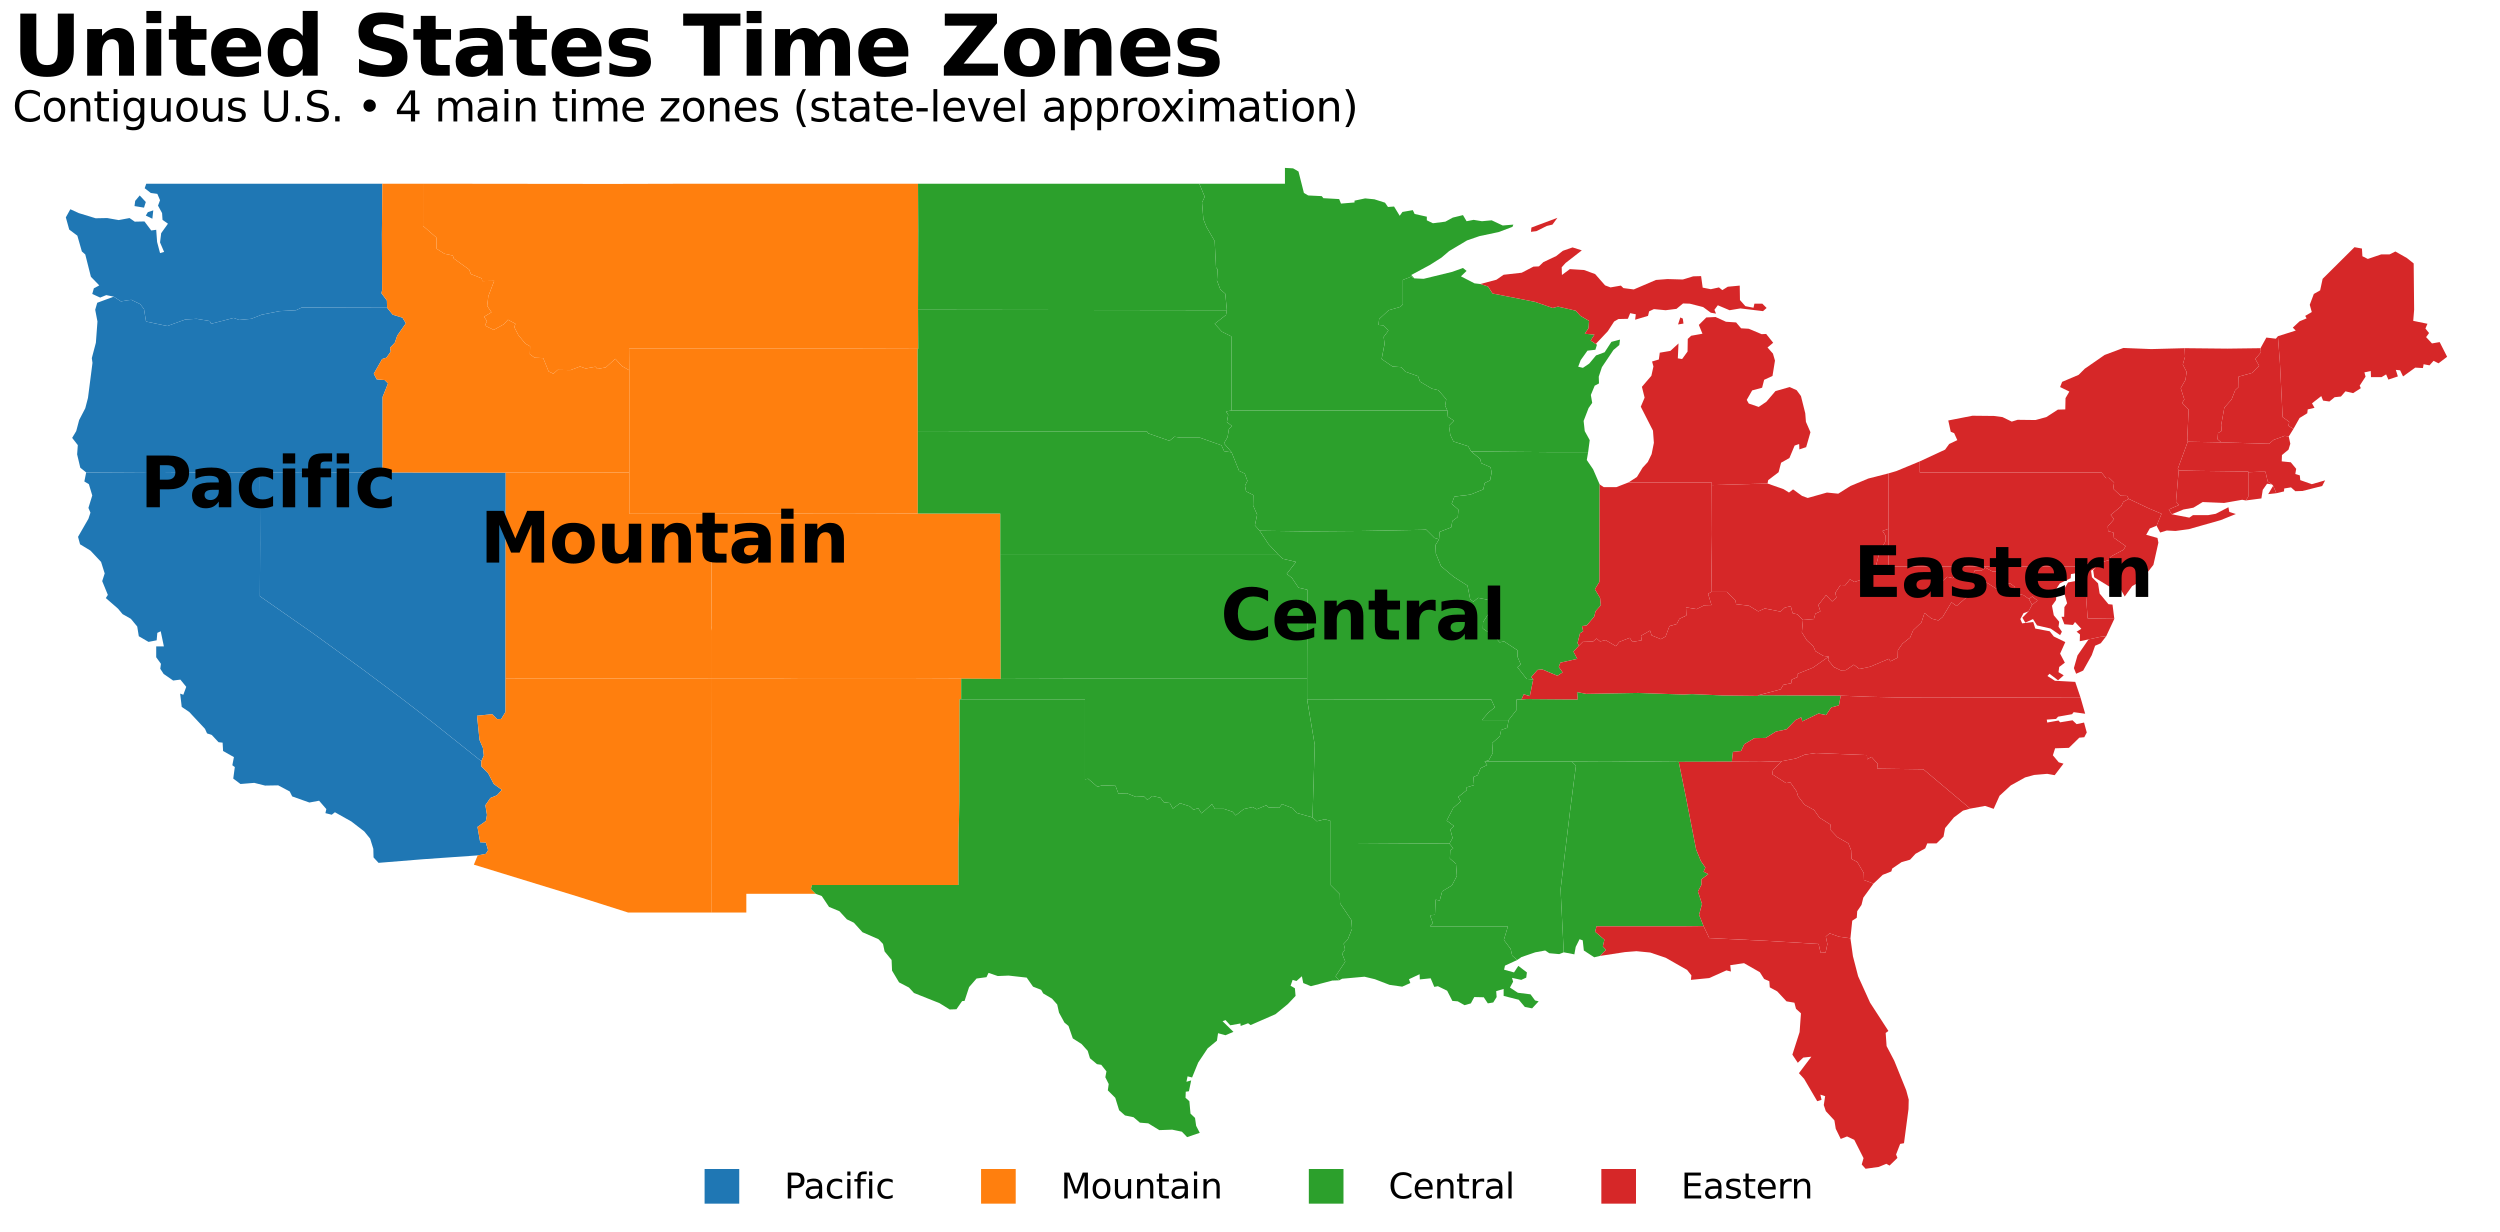 <?xml version="1.0" encoding="utf-8" standalone="no"?>
<!DOCTYPE svg PUBLIC "-//W3C//DTD SVG 1.1//EN"
  "http://www.w3.org/Graphics/SVG/1.1/DTD/svg11.dtd">
<svg xmlns:xlink="http://www.w3.org/1999/xlink" width="721.44pt" height="355.525pt" viewBox="0 0 721.44 355.525" xmlns="http://www.w3.org/2000/svg" version="1.1">
 <defs>
  <style type="text/css">*{stroke-linejoin: round; stroke-linecap: butt}</style>
 </defs>
 <g id="figure_1">
  <g id="patch_1">
   <path d="M 0 355.525 
L 721.44 355.525 
L 721.44 0 
L 0 0 
z
" style="fill: #ffffff"/>
  </g>
  <g id="axes_1">
   <g id="PatchCollection_1">
    <path d="M 36.535 136.271 
L 46.706 136.205 
L 62.68 136.401 
L 75.002 136.401 
L 75.067 157.003 
L 75.002 172.064 
L 90.323 182.756 
L 104.797 193.253 
L 116.207 201.794 
L 124.422 208.118 
L 138.895 219.658 
L 138.895 221.158 
L 140.851 223.114 
L 142.481 226.243 
L 144.828 227.938 
L 143.394 229.503 
L 141.503 230.285 
L 140.069 232.372 
L 140.525 235.175 
L 140.199 236.936 
L 137.787 238.631 
L 138.569 243.064 
L 140.199 243.129 
L 140.851 245.346 
L 140.199 246.389 
L 137.852 246.846 
L 122.074 247.954 
L 109.231 248.997 
L 107.796 247.432 
L 107.731 244.955 
L 106.818 242.021 
L 105.123 239.935 
L 101.407 237.066 
L 96.647 234.393 
L 95.735 235.11 
L 93.909 234.654 
L 94.17 233.48 
L 92.084 231.068 
L 89.28 231.589 
L 84.325 229.829 
L 83.608 228.395 
L 80.283 226.634 
L 76.501 226.7 
L 73.372 225.917 
L 69.395 226.243 
L 67.309 224.678 
L 67.765 221.353 
L 67.048 220.832 
L 67.504 218.485 
L 64.375 216.724 
L 64.244 214.312 
L 63.071 214.182 
L 61.115 212.095 
L 59.746 211.639 
L 59.159 210.335 
L 54.595 205.445 
L 52.444 204.011 
L 51.987 200.164 
L 52.9 200.49 
L 53.747 198.208 
L 52.052 196.122 
L 49.966 196.383 
L 47.228 194.492 
L 46.25 192.992 
L 46.445 191.558 
L 45.076 189.667 
L 45.076 186.538 
L 47.293 186.538 
L 46.38 182.17 
L 45.402 182.626 
L 45.207 184.778 
L 42.859 185.234 
L 40.056 183.604 
L 39.6 180.801 
L 37.774 178.584 
L 35.362 177.215 
L 34.058 175.65 
L 30.537 172.586 
L 31.124 171.673 
L 29.494 167.696 
L 30.211 165.479 
L 29.168 162.154 
L 26.104 158.894 
L 23.105 157.069 
L 22.518 154.917 
L 25.517 149.701 
L 26.104 147.941 
L 25.517 146.572 
L 26.625 142.986 
L 25.647 139.726 
L 24.343 138.944 
L 24.865 136.336 
z
" clip-path="url(#p232acb8f97)" style="fill: #1f77b4"/>
    <path d="M 110.404 136.336 
L 145.937 136.401 
L 145.872 195.861 
L 145.872 205.445 
L 144.633 207.466 
L 143.459 207.532 
L 142.025 206.097 
L 137.657 206.554 
L 138.374 213.53 
L 139.352 215.812 
L 139.613 218.028 
L 138.895 219.658 
L 124.422 208.118 
L 116.207 201.794 
L 104.797 193.253 
L 90.323 182.756 
L 75.002 172.064 
L 75.067 157.003 
L 75.002 136.401 
L 90.519 136.466 
z
" clip-path="url(#p232acb8f97)" style="fill: #1f77b4"/>
    <path d="M 36.796 86.655 
L 37.904 86.525 
L 40.447 87.764 
L 41.556 89.198 
L 42.142 92.784 
L 48.271 94.088 
L 53.487 92.197 
L 56.747 92.002 
L 60.528 92.654 
L 60.919 93.436 
L 67.439 91.741 
L 69.004 92.328 
L 72.524 92.002 
L 75.458 90.828 
L 80.674 89.785 
L 85.433 89.524 
L 87.063 88.742 
L 111.708 88.807 
L 113.338 90.828 
L 116.141 91.676 
L 117.119 93.306 
L 114.642 96.826 
L 113.925 98.912 
L 112.556 100.347 
L 112.751 101.455 
L 111.512 103.216 
L 110.274 103.607 
L 107.861 107.845 
L 108.709 109.474 
L 110.991 109.67 
L 111.969 110.648 
L 110.404 114.56 
L 110.404 136.336 
L 90.519 136.466 
L 75.002 136.401 
L 62.68 136.401 
L 46.706 136.205 
L 36.535 136.271 
L 24.865 136.336 
L 23.17 134.967 
L 22.257 131.12 
L 22.453 128.447 
L 20.823 126.361 
L 21.996 124.405 
L 22.844 121.21 
L 24.604 117.82 
L 25.387 114.821 
L 26.69 104.715 
L 26.495 103.346 
L 27.668 98.912 
L 28.125 92.784 
L 27.473 89.394 
L 28.06 87.373 
L 32.819 85.612 
L 34.905 86.981 
z
" clip-path="url(#p232acb8f97)" style="fill: #1f77b4"/>
    <path d="M 110.339 53.013 
L 110.208 67.748 
L 110.274 83.656 
L 110.078 84.634 
L 111.643 86.721 
L 111.708 88.807 
L 87.063 88.742 
L 85.433 89.524 
L 80.674 89.785 
L 75.458 90.828 
L 72.524 92.002 
L 69.004 92.328 
L 67.439 91.741 
L 60.919 93.436 
L 60.528 92.654 
L 56.747 92.002 
L 53.487 92.197 
L 48.271 94.088 
L 42.142 92.784 
L 41.556 89.198 
L 40.447 87.764 
L 37.904 86.525 
L 36.796 86.655 
L 34.905 86.981 
L 32.819 85.612 
L 30.668 85.156 
L 28.907 85.873 
L 26.625 84.83 
L 27.082 83.2 
L 28.646 82.352 
L 26.234 79.875 
L 24.604 73.42 
L 23.626 72.573 
L 22.322 68.009 
L 19.975 66.249 
L 18.997 62.728 
L 20.301 60.381 
L 22.713 61.489 
L 27.603 62.989 
L 30.928 62.923 
L 34.253 63.51 
L 37.383 62.923 
L 38.882 63.967 
L 41.686 63.901 
L 43.642 66.509 
L 45.076 66.314 
L 45.337 69.834 
L 46.185 73.029 
L 47.358 72.703 
L 46.185 69.965 
L 46.511 67.292 
L 48.466 64.553 
L 46.902 63.445 
L 46.771 61.489 
L 45.598 59.338 
L 46.185 57.773 
L 45.402 55.947 
L 43.511 55.687 
L 41.751 54.317 
L 42.208 53.013 
z
" clip-path="url(#p232acb8f97)" style="fill: #1f77b4"/>
    <path d="M 42.664 61.228 
L 44.229 60.707 
L 43.968 63.119 
L 42.077 62.206 
z
" clip-path="url(#p232acb8f97)" style="fill: #1f77b4"/>
    <path d="M 39.013 57.968 
L 40.317 56.404 
L 42.077 58.294 
L 41.556 59.924 
L 38.817 59.468 
z
" clip-path="url(#p232acb8f97)" style="fill: #1f77b4"/>
   </g>
   <g id="PatchCollection_2">
    <path d="M 205.462 195.861 
L 205.397 263.341 
L 181.274 263.341 
L 167.322 258.907 
L 136.744 249.519 
L 137.852 246.846 
L 140.199 246.389 
L 140.851 245.346 
L 140.199 243.129 
L 138.569 243.064 
L 137.787 238.631 
L 140.199 236.936 
L 140.525 235.175 
L 140.069 232.372 
L 141.503 230.285 
L 143.394 229.503 
L 144.828 227.938 
L 142.481 226.243 
L 140.851 223.114 
L 138.895 221.158 
L 138.895 219.658 
L 139.613 218.028 
L 139.352 215.812 
L 138.374 213.53 
L 137.657 206.554 
L 142.025 206.097 
L 143.459 207.532 
L 144.633 207.466 
L 145.872 205.445 
L 145.872 195.861 
L 188.12 195.796 
z
" clip-path="url(#p232acb8f97)" style="fill: #ff7f0e"/>
    <path d="M 218.828 148.202 
L 244.907 148.267 
L 264.857 148.202 
L 288.654 148.202 
L 288.654 160.133 
L 288.784 195.926 
L 277.375 195.861 
L 261.467 195.926 
L 231.345 195.926 
L 224.761 195.861 
L 205.462 195.861 
L 205.462 181.974 
L 205.266 180.67 
L 205.332 170.565 
L 205.397 148.267 
z
" clip-path="url(#p232acb8f97)" style="fill: #ff7f0e"/>
    <path d="M 122.074 53.013 
L 122.074 65.205 
L 125.921 68.53 
L 125.986 71.79 
L 128.268 73.225 
L 130.681 73.746 
L 130.941 74.594 
L 135.375 77.788 
L 135.896 79.092 
L 139.026 80.331 
L 139.156 81.114 
L 142.612 81.048 
L 140.917 85.482 
L 140.591 88.285 
L 141.829 90.111 
L 139.678 91.415 
L 140.525 92.654 
L 139.939 93.957 
L 142.481 95.196 
L 145.415 93.566 
L 146.589 92.262 
L 148.74 93.436 
L 148.414 94.414 
L 149.588 96.696 
L 151.544 99.108 
L 152.978 99.956 
L 152.913 102.238 
L 154.282 103.216 
L 156.76 103.346 
L 158.324 107.193 
L 159.693 107.845 
L 160.932 106.736 
L 164.648 106.801 
L 167.387 105.758 
L 169.017 106.345 
L 171.82 105.823 
L 172.407 106.475 
L 174.819 106.019 
L 177.558 103.542 
L 179.448 105.628 
L 181.6 106.867 
L 181.6 136.336 
L 168.299 136.401 
L 145.937 136.401 
L 110.404 136.336 
L 110.404 114.56 
L 111.969 110.648 
L 110.991 109.67 
L 108.709 109.474 
L 107.861 107.845 
L 110.274 103.607 
L 111.512 103.216 
L 112.751 101.455 
L 112.556 100.347 
L 113.925 98.912 
L 114.642 96.826 
L 117.119 93.306 
L 116.141 91.676 
L 113.338 90.828 
L 111.708 88.807 
L 111.643 86.721 
L 110.078 84.634 
L 110.274 83.656 
L 110.208 67.748 
L 110.339 53.013 
z
" clip-path="url(#p232acb8f97)" style="fill: #ff7f0e"/>
    <path d="M 264.922 53.013 
L 264.987 66.575 
L 264.922 89.394 
L 264.987 100.673 
L 264.792 100.673 
L 242.69 100.608 
L 205.006 100.608 
L 181.535 100.608 
L 181.6 106.867 
L 179.448 105.628 
L 177.558 103.542 
L 174.819 106.019 
L 172.407 106.475 
L 171.82 105.823 
L 169.017 106.345 
L 167.387 105.758 
L 164.648 106.801 
L 160.932 106.736 
L 159.693 107.845 
L 158.324 107.193 
L 156.76 103.346 
L 154.282 103.216 
L 152.913 102.238 
L 152.978 99.956 
L 151.544 99.108 
L 149.588 96.696 
L 148.414 94.414 
L 148.74 93.436 
L 146.589 92.262 
L 145.415 93.566 
L 142.481 95.196 
L 139.939 93.957 
L 140.525 92.654 
L 139.678 91.415 
L 141.829 90.111 
L 140.591 88.285 
L 140.917 85.482 
L 142.612 81.048 
L 139.156 81.114 
L 139.026 80.331 
L 135.896 79.092 
L 135.375 77.788 
L 130.941 74.594 
L 130.681 73.746 
L 128.268 73.225 
L 125.986 71.79 
L 125.921 68.53 
L 122.074 65.205 
L 122.074 53.013 
L 176.188 53.079 
L 200.572 53.013 
z
" clip-path="url(#p232acb8f97)" style="fill: #ff7f0e"/>
    <path d="M 224.761 195.861 
L 231.345 195.926 
L 261.467 195.926 
L 277.375 195.861 
L 277.375 201.794 
L 276.918 201.794 
L 276.853 231.394 
L 276.593 243.455 
L 276.593 255.386 
L 234.345 255.386 
L 234.019 256.56 
L 235.388 257.929 
L 215.372 257.929 
L 215.372 263.341 
L 205.397 263.341 
L 205.462 195.861 
z
" clip-path="url(#p232acb8f97)" style="fill: #ff7f0e"/>
    <path d="M 168.299 136.401 
L 181.6 136.336 
L 181.6 148.267 
L 205.397 148.267 
L 205.332 170.565 
L 205.266 180.67 
L 205.462 181.974 
L 205.462 195.861 
L 188.12 195.796 
L 145.872 195.861 
L 145.937 136.401 
z
" clip-path="url(#p232acb8f97)" style="fill: #ff7f0e"/>
    <path d="M 205.006 100.608 
L 242.69 100.608 
L 264.792 100.673 
L 264.857 124.405 
L 264.857 148.202 
L 244.907 148.267 
L 218.828 148.202 
L 205.397 148.267 
L 181.6 148.267 
L 181.6 136.336 
L 181.6 106.867 
L 181.535 100.608 
z
" clip-path="url(#p232acb8f97)" style="fill: #ff7f0e"/>
   </g>
   <g id="PatchCollection_3">
    <path d="M 463.579 219.658 
L 484.442 219.854 
L 486.528 230.09 
L 489.462 245.15 
L 490.831 248.476 
L 492.135 250.366 
L 491.614 251.54 
L 492.983 252.257 
L 490.962 253.757 
L 491.027 255.256 
L 489.984 257.277 
L 491.157 260.863 
L 490.31 263.993 
L 491.614 267.252 
L 485.746 267.318 
L 460.71 267.318 
L 460.319 268.882 
L 462.992 271.164 
L 462.536 273.12 
L 463.449 274.098 
L 461.688 275.859 
L 460.058 276.25 
L 457.059 274.294 
L 456.733 271.36 
L 455.82 271.034 
L 454.712 273.251 
L 454.321 275.402 
L 451.257 274.815 
L 450.344 256.625 
L 453.082 234.002 
L 454.777 220.962 
L 453.539 219.723 
z
" clip-path="url(#p232acb8f97)" style="fill: #2ca02c"/>
    <path d="M 378.887 201.794 
L 430.328 201.859 
L 431.371 204.141 
L 429.546 205.576 
L 427.655 207.792 
L 435.348 207.792 
L 434.957 210.009 
L 433.197 210.661 
L 432.806 212.487 
L 430.589 214.442 
L 430.785 217.311 
L 429.611 219.397 
L 428.437 219.723 
L 429.155 220.767 
L 427.264 221.679 
L 426.416 223.701 
L 425.178 224.222 
L 425.373 226.569 
L 423.222 227.221 
L 423.287 228.004 
L 420.809 229.959 
L 421.527 231.263 
L 419.375 233.154 
L 417.484 236.805 
L 419.571 238.37 
L 418.527 239.348 
L 419.179 241.825 
L 418.267 243.455 
L 389.189 243.26 
L 384.038 243.26 
L 384.038 236.936 
L 382.343 236.414 
L 379.996 237.001 
L 378.757 235.892 
L 379.409 214.964 
L 377.192 201.794 
z
" clip-path="url(#p232acb8f97)" style="fill: #2ca02c"/>
    <path d="M 424.526 130.272 
L 446.562 130.468 
L 458.298 130.468 
L 457.907 132.75 
L 459.732 135.423 
L 461.623 139.791 
L 461.558 167.891 
L 460.254 170.043 
L 461.753 172.586 
L 461.949 174.672 
L 460.449 176.367 
L 460.058 177.932 
L 457.907 180.475 
L 456.538 180.67 
L 456.864 182.17 
L 455.951 182.756 
L 455.234 185.56 
L 455.625 186.342 
L 454.06 188.037 
L 455.168 190.124 
L 450.279 191.232 
L 449.822 192.471 
L 450.931 194.036 
L 449.431 195.014 
L 445.063 193.188 
L 443.694 193.318 
L 441.868 195.405 
L 442.455 196.057 
L 440.564 195.926 
L 437.891 192.536 
L 438.869 191.754 
L 437.891 189.472 
L 437.891 187.646 
L 434.044 185.104 
L 432.741 185.364 
L 431.437 183.8 
L 427.916 181.387 
L 427.981 179.497 
L 430.002 176.432 
L 429.676 175.324 
L 430.85 173.89 
L 429.155 173.042 
L 426.547 172.52 
L 425.178 173.629 
L 424.265 172.912 
L 423.482 169 
L 419.505 166.457 
L 415.854 163.393 
L 414.355 159.742 
L 414.224 157.329 
L 415.268 155.634 
L 415.463 153.483 
L 418.788 152.179 
L 419.114 150.353 
L 420.679 149.18 
L 420.875 147.093 
L 418.919 145.398 
L 419.701 143.312 
L 424.33 142.725 
L 428.046 141.226 
L 428.437 139.4 
L 430.002 138.618 
L 430.459 136.336 
L 430.133 134.836 
L 427.46 133.663 
L 427.134 132.424 
z
" clip-path="url(#p232acb8f97)" style="fill: #2ca02c"/>
    <path d="M 415.854 118.472 
L 417.68 118.472 
L 417.81 120.232 
L 419.571 121.406 
L 418.136 122.84 
L 418.527 125.513 
L 419.44 127.404 
L 423.678 128.773 
L 424.526 130.272 
L 427.134 132.424 
L 427.46 133.663 
L 430.133 134.836 
L 430.459 136.336 
L 430.002 138.618 
L 428.437 139.4 
L 428.046 141.226 
L 424.33 142.725 
L 419.701 143.312 
L 418.919 145.398 
L 420.875 147.093 
L 420.679 149.18 
L 419.114 150.353 
L 418.788 152.179 
L 415.463 153.483 
L 415.268 155.634 
L 413.964 155.243 
L 411.551 152.831 
L 410.313 152.896 
L 393.361 153.222 
L 376.997 153.352 
L 363.501 153.157 
L 362.132 151.592 
L 362.784 148.528 
L 361.61 145.855 
L 361.675 142.856 
L 359.589 141.812 
L 359.263 140.183 
L 359.98 138.748 
L 359.198 136.662 
L 357.568 135.879 
L 355.416 130.533 
L 353.2 127.925 
L 354.243 126.165 
L 354.634 123.818 
L 355.547 122.97 
L 354.047 121.797 
L 354.438 119.71 
L 353.786 118.733 
L 355.351 118.472 
z
" clip-path="url(#p232acb8f97)" style="fill: #2ca02c"/>
    <path d="M 290.414 160.133 
L 368.977 160.133 
L 370.151 161.241 
L 373.998 162.154 
L 371.324 165.61 
L 372.824 166.783 
L 374.715 169.587 
L 377.257 170.173 
L 377.192 195.861 
L 312.06 195.861 
L 288.784 195.926 
L 288.654 160.133 
z
" clip-path="url(#p232acb8f97)" style="fill: #2ca02c"/>
    <path d="M 389.189 243.26 
L 418.267 243.455 
L 419.375 244.824 
L 418.527 245.346 
L 418.397 247.758 
L 420.157 249.258 
L 420.418 252.779 
L 418.984 255.517 
L 416.18 257.212 
L 415.463 259.885 
L 414.29 259.624 
L 414.094 263.993 
L 412.66 264.123 
L 413.507 266.47 
L 412.66 267.318 
L 435.153 267.318 
L 433.979 271.229 
L 435.935 273.837 
L 436.392 275.793 
L 437.826 277.032 
L 434.305 278.662 
L 434.044 279.836 
L 436.913 280.618 
L 438.152 278.727 
L 440.629 280.618 
L 440.434 282.117 
L 438.999 282.769 
L 436.326 282.183 
L 436.652 283.291 
L 435.74 284.986 
L 438.022 286.486 
L 441.673 286.942 
L 442.977 288.702 
L 444.02 288.963 
L 442.129 290.984 
L 440.043 290.593 
L 438.282 288.507 
L 433.914 287.398 
L 433.914 285.377 
L 431.763 286.029 
L 431.893 287.724 
L 430.915 289.289 
L 429.35 289.55 
L 428.177 287.79 
L 425.438 287.724 
L 424.46 289.55 
L 422.635 290.072 
L 420.679 288.963 
L 419.114 288.833 
L 417.615 285.899 
L 414.942 284.595 
L 413.898 284.791 
L 412.855 282.313 
L 409.726 282.639 
L 409.661 281.139 
L 406.596 282.574 
L 406.988 283.682 
L 404.64 284.725 
L 400.989 284.204 
L 396.752 282.574 
L 393.752 281.857 
L 387.298 282.443 
L 386.45 282.9 
L 385.407 281.726 
L 388.211 277.488 
L 387.298 275.207 
L 388.145 273.968 
L 387.754 272.338 
L 388.928 271.099 
L 390.167 268.035 
L 389.971 265.492 
L 386.711 260.667 
L 386.646 258.06 
L 384.038 255.452 
L 384.038 243.26 
z
" clip-path="url(#p232acb8f97)" style="fill: #2ca02c"/>
    <path d="M 408.161 80.331 
L 407.248 79.81 
L 404.836 80.788 
L 404.836 87.829 
L 404.119 88.546 
L 400.729 89.524 
L 397.99 92.067 
L 397.795 93.762 
L 399.164 93.892 
L 400.663 95.392 
L 399.294 97.217 
L 399.555 99.238 
L 398.707 103.607 
L 401.837 105.758 
L 404.314 105.954 
L 405.553 107.258 
L 409.204 108.562 
L 409.791 110.126 
L 413.181 112.148 
L 415.072 112.604 
L 417.354 115.212 
L 417.028 117.103 
L 417.68 118.472 
L 415.854 118.472 
L 355.351 118.472 
L 355.351 97.087 
L 352.613 95.718 
L 350.526 93.436 
L 353.786 90.893 
L 354.047 89.524 
L 353.591 84.765 
L 352.156 83.526 
L 351.178 80.918 
L 351.374 77.723 
L 350.918 77.202 
L 350.526 69.574 
L 348.179 65.531 
L 347.267 63.249 
L 346.875 58.425 
L 347.658 56.795 
L 346.093 53.013 
L 370.803 53.013 
L 370.803 48.45 
L 373.15 48.58 
L 374.715 49.493 
L 376.279 55.687 
L 377.518 56.404 
L 381.43 56.599 
L 381.886 57.186 
L 386.45 57.447 
L 386.972 58.751 
L 390.884 58.425 
L 390.884 57.903 
L 393.948 57.251 
L 396.621 57.512 
L 399.685 58.49 
L 400.533 59.729 
L 402.293 59.598 
L 403.923 62.271 
L 404.706 61.163 
L 407.705 60.642 
L 408.226 61.75 
L 411.747 62.532 
L 411.747 63.575 
L 413.507 64.423 
L 417.093 63.967 
L 419.245 62.793 
L 422.179 62.076 
L 423.222 63.836 
L 425.243 63.445 
L 427.655 63.836 
L 430.459 63.575 
L 433.653 65.075 
L 436.718 64.814 
L 436.457 65.466 
L 432.48 66.966 
L 426.938 68.139 
L 423.352 69.378 
L 418.201 72.442 
L 415.985 74.333 
L 412.594 76.485 
L 407.248 79.353 
z
" clip-path="url(#p232acb8f97)" style="fill: #2ca02c"/>
    <path d="M 450.344 219.723 
L 453.539 219.723 
L 454.777 220.962 
L 453.082 234.002 
L 450.344 256.625 
L 451.257 274.815 
L 449.953 275.337 
L 447.084 275.076 
L 445.91 274.294 
L 443.042 274.815 
L 439.065 276.184 
L 437.826 277.032 
L 436.392 275.793 
L 435.935 273.837 
L 433.979 271.229 
L 435.153 267.318 
L 412.66 267.318 
L 413.507 266.47 
L 412.66 264.123 
L 414.094 263.993 
L 414.29 259.624 
L 415.463 259.885 
L 416.18 257.212 
L 418.984 255.517 
L 420.418 252.779 
L 420.157 249.258 
L 418.397 247.758 
L 418.527 245.346 
L 419.375 244.824 
L 418.267 243.455 
L 419.179 241.825 
L 418.527 239.348 
L 419.571 238.37 
L 417.484 236.805 
L 419.375 233.154 
L 421.527 231.263 
L 420.809 229.959 
L 423.287 228.004 
L 423.222 227.221 
L 425.373 226.569 
L 425.178 224.222 
L 426.416 223.701 
L 427.264 221.679 
L 429.155 220.767 
L 428.437 219.723 
z
" clip-path="url(#p232acb8f97)" style="fill: #2ca02c"/>
    <path d="M 410.313 152.896 
L 411.551 152.831 
L 413.964 155.243 
L 415.268 155.634 
L 414.224 157.329 
L 414.355 159.742 
L 415.854 163.393 
L 419.505 166.457 
L 423.482 169 
L 424.265 172.912 
L 425.178 173.629 
L 426.547 172.52 
L 429.155 173.042 
L 430.85 173.89 
L 429.676 175.324 
L 430.002 176.432 
L 427.981 179.497 
L 427.916 181.387 
L 431.437 183.8 
L 432.741 185.364 
L 434.044 185.104 
L 437.891 187.646 
L 437.891 189.472 
L 438.869 191.754 
L 437.891 192.536 
L 440.564 195.926 
L 442.455 196.057 
L 441.477 200.881 
L 439.717 200.36 
L 439.065 201.859 
L 438.282 201.859 
L 437.63 201.859 
L 437.696 204.793 
L 435.348 207.792 
L 427.655 207.792 
L 429.546 205.576 
L 431.371 204.141 
L 430.328 201.859 
L 378.887 201.794 
L 377.192 201.794 
L 377.192 195.861 
L 377.257 170.173 
L 374.715 169.587 
L 372.824 166.783 
L 371.324 165.61 
L 373.998 162.154 
L 370.151 161.241 
L 368.977 160.133 
L 366.043 157.003 
L 363.501 153.157 
L 376.997 153.352 
L 393.361 153.222 
z
" clip-path="url(#p232acb8f97)" style="fill: #2ca02c"/>
    <path d="M 273.528 124.405 
L 293.739 124.47 
L 330.967 124.47 
L 331.358 125.057 
L 337.487 127.208 
L 338.921 126.035 
L 340.616 126.295 
L 346.223 126.295 
L 352.482 128.512 
L 353.265 130.207 
L 355.416 130.533 
L 357.568 135.879 
L 359.198 136.662 
L 359.98 138.748 
L 359.263 140.183 
L 359.589 141.812 
L 361.675 142.856 
L 361.61 145.855 
L 362.784 148.528 
L 362.132 151.592 
L 363.501 153.157 
L 366.043 157.003 
L 368.977 160.133 
L 290.414 160.133 
L 288.654 160.133 
L 288.654 148.202 
L 264.857 148.202 
L 264.857 124.405 
z
" clip-path="url(#p232acb8f97)" style="fill: #2ca02c"/>
    <path d="M 346.093 53.013 
L 347.658 56.795 
L 346.875 58.425 
L 347.267 63.249 
L 348.179 65.531 
L 350.526 69.574 
L 350.918 77.202 
L 351.374 77.723 
L 351.178 80.918 
L 352.156 83.526 
L 353.591 84.765 
L 354.047 89.524 
L 264.922 89.394 
L 264.987 66.575 
L 264.922 53.013 
z
" clip-path="url(#p232acb8f97)" style="fill: #2ca02c"/>
    <path d="M 312.06 195.861 
L 377.192 195.861 
L 377.192 201.794 
L 379.409 214.964 
L 378.757 235.892 
L 374.193 234.588 
L 373.02 233.219 
L 369.955 232.046 
L 369.173 233.089 
L 366.109 233.024 
L 365.457 232.372 
L 362.653 233.545 
L 361.48 232.893 
L 358.937 233.48 
L 356.59 235.306 
L 355.677 234.262 
L 353.2 233.415 
L 350.592 233.415 
L 349.744 232.046 
L 346.745 234.719 
L 345.767 233.219 
L 344.398 233.676 
L 343.355 232.698 
L 340.551 231.785 
L 338.465 233.35 
L 337.552 231.72 
L 335.857 231.524 
L 334.879 230.22 
L 332.597 229.699 
L 331.098 230.807 
L 330.12 229.829 
L 327.773 229.959 
L 325.165 228.916 
L 322.752 229.047 
L 321.905 226.765 
L 318.123 226.634 
L 316.689 227.026 
L 314.016 224.744 
L 313.103 224.874 
L 313.103 201.794 
L 291.523 201.794 
L 277.375 201.794 
L 277.375 195.861 
L 288.784 195.926 
z
" clip-path="url(#p232acb8f97)" style="fill: #2ca02c"/>
    <path d="M 264.922 89.394 
L 354.047 89.524 
L 353.786 90.893 
L 350.526 93.436 
L 352.613 95.718 
L 355.351 97.087 
L 355.351 118.472 
L 353.786 118.733 
L 354.438 119.71 
L 354.047 121.797 
L 355.547 122.97 
L 354.634 123.818 
L 354.243 126.165 
L 353.2 127.925 
L 355.416 130.533 
L 353.265 130.207 
L 352.482 128.512 
L 346.223 126.295 
L 340.616 126.295 
L 338.921 126.035 
L 337.487 127.208 
L 331.358 125.057 
L 330.967 124.47 
L 293.739 124.47 
L 273.528 124.405 
L 264.857 124.405 
L 264.792 100.673 
L 264.987 100.673 
z
" clip-path="url(#p232acb8f97)" style="fill: #2ca02c"/>
    <path d="M 455.299 201.859 
L 455.103 199.708 
L 457.711 200.229 
L 472.707 199.969 
L 485.876 200.425 
L 488.224 200.295 
L 497.09 200.686 
L 507.261 200.816 
L 507.457 200.621 
L 531.189 200.751 
L 530.667 203.554 
L 528.45 204.141 
L 526.951 206.358 
L 524.799 205.902 
L 520.105 208.184 
L 519.779 207.01 
L 518.149 207.792 
L 515.541 210.465 
L 512.477 211.117 
L 509.543 212.943 
L 506.283 213.008 
L 503.349 214.768 
L 502.437 216.724 
L 500.09 216.985 
L 499.764 219.789 
L 484.442 219.854 
L 463.579 219.658 
L 453.539 219.723 
L 450.344 219.723 
L 428.437 219.723 
L 429.611 219.397 
L 430.785 217.311 
L 430.589 214.442 
L 432.806 212.487 
L 433.197 210.661 
L 434.957 210.009 
L 435.348 207.792 
L 437.696 204.793 
L 437.63 201.859 
L 438.282 201.859 
L 439.065 201.859 
L 440.499 201.729 
z
" clip-path="url(#p232acb8f97)" style="fill: #2ca02c"/>
    <path d="M 291.523 201.794 
L 313.103 201.794 
L 313.103 224.874 
L 314.016 224.744 
L 316.689 227.026 
L 318.123 226.634 
L 321.905 226.765 
L 322.752 229.047 
L 325.165 228.916 
L 327.773 229.959 
L 330.12 229.829 
L 331.098 230.807 
L 332.597 229.699 
L 334.879 230.22 
L 335.857 231.524 
L 337.552 231.72 
L 338.465 233.35 
L 340.551 231.785 
L 343.355 232.698 
L 344.398 233.676 
L 345.767 233.219 
L 346.745 234.719 
L 349.744 232.046 
L 350.592 233.415 
L 353.2 233.415 
L 355.677 234.262 
L 356.59 235.306 
L 358.937 233.48 
L 361.48 232.893 
L 362.653 233.545 
L 365.457 232.372 
L 366.109 233.024 
L 369.173 233.089 
L 369.955 232.046 
L 373.02 233.219 
L 374.193 234.588 
L 378.757 235.892 
L 379.996 237.001 
L 382.343 236.414 
L 384.038 236.936 
L 384.038 243.26 
L 384.038 255.452 
L 386.646 258.06 
L 386.711 260.667 
L 389.971 265.492 
L 390.167 268.035 
L 388.928 271.099 
L 387.754 272.338 
L 388.145 273.968 
L 387.298 275.207 
L 388.211 277.488 
L 385.407 281.726 
L 386.45 282.9 
L 384.494 282.965 
L 378.301 284.595 
L 376.084 283.682 
L 375.693 281.726 
L 374.128 283.095 
L 373.02 282.769 
L 372.433 284.465 
L 373.672 285.182 
L 373.867 287.398 
L 371.65 289.746 
L 368.065 292.679 
L 360.893 295.809 
L 360.176 295.287 
L 358.024 296.07 
L 357.959 295.353 
L 355.025 295.874 
L 353.656 294.375 
L 352.808 294.701 
L 355.938 297.765 
L 353.656 298.743 
L 351.504 298.156 
L 351.178 300.308 
L 348.505 302.524 
L 345.767 306.632 
L 344.007 310.935 
L 342.703 310.609 
L 342.377 312.174 
L 343.746 311.782 
L 343.094 314.912 
L 342.181 315.042 
L 342.116 316.803 
L 343.224 317.78 
L 343.55 321.366 
L 344.854 322.605 
L 345.18 324.887 
L 346.223 326.908 
L 342.572 328.147 
L 341.073 326.582 
L 338.269 325.995 
L 334.553 326.126 
L 331.358 324.17 
L 328.946 323.974 
L 327.121 322.41 
L 324.643 321.888 
L 322.948 320.388 
L 321.84 316.803 
L 319.688 314.651 
L 319.949 312.825 
L 318.971 310.87 
L 319.297 309.174 
L 317.797 307.284 
L 316.559 307.088 
L 314.537 305.393 
L 313.885 303.241 
L 312.125 301.286 
L 309.582 299.656 
L 308.344 296.07 
L 307.17 295.092 
L 305.605 292.223 
L 305.084 289.876 
L 303.584 288.181 
L 301.042 286.681 
L 300.455 285.638 
L 298.108 284.725 
L 296.282 282.117 
L 291.066 281.531 
L 287.937 281.661 
L 285.264 280.748 
L 284.677 281.987 
L 281.808 282.378 
L 279.657 284.856 
L 278.353 288.833 
L 277.636 288.898 
L 276.006 291.245 
L 274.05 291.31 
L 271.116 289.485 
L 263.749 286.551 
L 262.314 284.986 
L 259.446 283.487 
L 257.424 280.096 
L 257.294 277.032 
L 255.273 274.555 
L 254.817 272.403 
L 253.513 271.034 
L 248.884 269.013 
L 246.406 266.274 
L 244.385 265.297 
L 242.233 262.949 
L 239.234 261.711 
L 237.148 258.581 
L 235.388 257.929 
L 234.019 256.56 
L 234.345 255.386 
L 276.593 255.386 
L 276.593 243.455 
L 276.853 231.394 
L 276.918 201.794 
L 277.375 201.794 
z
" clip-path="url(#p232acb8f97)" style="fill: #2ca02c"/>
    <path d="M 427.199 81.961 
L 429.415 82.678 
L 430.719 84.699 
L 442.977 87.112 
L 448.062 88.872 
L 449.627 88.481 
L 454.712 89.654 
L 456.081 91.154 
L 458.559 92.588 
L 458.428 94.675 
L 457.32 96.305 
L 460.123 96.565 
L 459.015 98.261 
L 460.841 99.499 
L 460.384 100.934 
L 458.102 101.194 
L 456.146 103.933 
L 455.429 105.823 
L 456.798 106.149 
L 458.624 104.911 
L 460.58 102.564 
L 463.057 101.651 
L 465.013 98.652 
L 467.491 98 
L 467.295 99.564 
L 465.6 100.999 
L 462.275 105.954 
L 461.362 108.692 
L 461.427 110.648 
L 460.189 111.3 
L 459.08 113.973 
L 459.471 116.255 
L 458.428 117.755 
L 456.994 121.471 
L 457.32 124.405 
L 458.754 127.013 
L 458.298 130.468 
L 446.562 130.468 
L 424.526 130.272 
L 423.678 128.773 
L 419.44 127.404 
L 418.527 125.513 
L 418.136 122.84 
L 419.571 121.406 
L 417.81 120.232 
L 417.68 118.472 
L 417.028 117.103 
L 417.354 115.212 
L 415.072 112.604 
L 413.181 112.148 
L 409.791 110.126 
L 409.204 108.562 
L 405.553 107.258 
L 404.314 105.954 
L 401.837 105.758 
L 398.707 103.607 
L 399.555 99.238 
L 399.294 97.217 
L 400.663 95.392 
L 399.164 93.892 
L 397.795 93.762 
L 397.99 92.067 
L 400.729 89.524 
L 404.119 88.546 
L 404.836 87.829 
L 404.836 80.788 
L 407.248 79.81 
L 408.161 80.331 
L 410.834 80.462 
L 419.114 78.44 
L 422.179 77.332 
L 423.222 78.18 
L 421.592 79.744 
L 425.504 81.766 
z
" clip-path="url(#p232acb8f97)" style="fill: #2ca02c"/>
   </g>
   <g id="PatchCollection_4">
    <path d="M 633.875 135.879 
L 648.805 136.075 
L 648.805 136.271 
L 648.805 143.312 
L 648.088 144.42 
L 647.045 144.225 
L 641.829 145.138 
L 635.635 144.877 
L 632.962 146.507 
L 630.093 147.028 
L 626.703 148.397 
L 625.856 147.028 
L 628.789 145.724 
L 627.942 144.746 
L 628.724 135.749 
z
" clip-path="url(#p232acb8f97)" style="fill: #d62728"/>
    <path d="M 605.775 162.48 
L 604.666 163.914 
L 603.428 164.697 
L 603.688 166.587 
L 605.449 168.348 
L 605.905 171.282 
L 608.448 174.346 
L 609.621 174.476 
L 610.143 178.584 
L 602.45 178.453 
L 601.341 163.458 
L 603.362 162.154 
z
" clip-path="url(#p232acb8f97)" style="fill: #d62728"/>
    <path d="M 586.476 172.129 
L 587.976 173.303 
L 586.411 174.542 
L 585.498 172.846 
z
" clip-path="url(#p232acb8f97)" style="fill: #d62728"/>
    <path d="M 485.746 267.318 
L 491.614 267.252 
L 493.244 270.708 
L 509.543 271.49 
L 524.799 272.403 
L 525.386 274.946 
L 526.821 274.881 
L 527.342 272.468 
L 526.886 270.252 
L 527.994 269.339 
L 530.732 270.317 
L 533.992 270.773 
L 534.709 275.924 
L 536.209 281.726 
L 539.664 289.354 
L 544.945 297.504 
L 544.163 298.091 
L 544.424 301.872 
L 546.641 306.11 
L 550.096 314.651 
L 550.813 317.324 
L 550.748 320.062 
L 549.444 329.907 
L 548.336 330.103 
L 547.162 333.167 
L 547.553 334.145 
L 545.271 336.362 
L 544.359 335.84 
L 542.142 336.753 
L 538.36 337.275 
L 537.252 336.036 
L 537.774 334.21 
L 535.101 328.929 
L 533.014 327.951 
L 531.189 328.668 
L 529.754 325.735 
L 529.363 323.322 
L 526.886 320.649 
L 526.299 318.889 
L 526.69 316.346 
L 525.321 315.89 
L 525.647 317.389 
L 524.408 317.78 
L 520.627 311.326 
L 519.127 309.696 
L 522.713 304.937 
L 520.366 305.197 
L 518.801 306.697 
L 517.236 304.35 
L 519.323 297.83 
L 519.714 292.419 
L 518.28 291.115 
L 517.823 289.354 
L 515.541 288.963 
L 512.868 286.095 
L 510.717 284.921 
L 510.586 283.161 
L 509.087 282.509 
L 507.848 280.553 
L 503.284 277.945 
L 499.307 278.532 
L 499.503 280.357 
L 498.199 280.031 
L 493.244 282.248 
L 487.963 282.769 
L 488.093 281.465 
L 486.854 279.901 
L 480.661 276.38 
L 476.227 274.881 
L 472.25 274.489 
L 468.925 274.75 
L 461.688 275.859 
L 463.449 274.098 
L 462.536 273.12 
L 462.992 271.164 
L 460.319 268.882 
L 460.71 267.318 
z
" clip-path="url(#p232acb8f97)" style="fill: #d62728"/>
    <path d="M 514.172 219.658 
L 511.629 222.201 
L 511.434 223.44 
L 515.411 225.982 
L 516.65 225.787 
L 518.475 228.395 
L 518.866 229.764 
L 520.757 232.241 
L 523.495 233.741 
L 525.06 235.958 
L 528.255 237.979 
L 528.124 239.348 
L 530.211 241.565 
L 533.405 243.39 
L 534.188 245.346 
L 534.318 247.889 
L 535.948 248.736 
L 537.839 251.931 
L 537.904 253.952 
L 540.642 254.995 
L 537.708 259.038 
L 537.187 261.124 
L 535.948 262.949 
L 535.818 264.84 
L 534.514 265.688 
L 533.992 270.773 
L 530.732 270.317 
L 527.994 269.339 
L 526.886 270.252 
L 527.342 272.468 
L 526.821 274.881 
L 525.386 274.946 
L 524.799 272.403 
L 509.543 271.49 
L 493.244 270.708 
L 491.614 267.252 
L 490.31 263.993 
L 491.157 260.863 
L 489.984 257.277 
L 491.027 255.256 
L 490.962 253.757 
L 492.983 252.257 
L 491.614 251.54 
L 492.135 250.366 
L 490.831 248.476 
L 489.462 245.15 
L 486.528 230.09 
L 484.442 219.854 
L 499.764 219.789 
L 508.109 219.854 
z
" clip-path="url(#p232acb8f97)" style="fill: #d62728"/>
    <path d="M 479.878 139.205 
L 493.961 139.205 
L 493.961 139.987 
L 494.026 154.2 
L 493.831 170.825 
L 492.918 171.347 
L 493.896 174.607 
L 491.809 174.672 
L 489.593 175.78 
L 486.528 175.259 
L 486.659 177.606 
L 484.638 178.584 
L 483.855 180.083 
L 481.769 180.67 
L 480.661 183.669 
L 479.292 184.452 
L 476.618 183.343 
L 476.162 181.974 
L 473.554 183.474 
L 473.75 184.778 
L 471.077 185.234 
L 470.294 184.06 
L 467.295 185.234 
L 466.317 186.473 
L 463.318 184.712 
L 461.753 185.104 
L 460.71 184.256 
L 459.732 185.104 
L 456.733 185.234 
L 455.625 186.342 
L 455.234 185.56 
L 455.951 182.756 
L 456.864 182.17 
L 456.538 180.67 
L 457.907 180.475 
L 460.058 177.932 
L 460.449 176.367 
L 461.949 174.672 
L 461.753 172.586 
L 460.254 170.043 
L 461.558 167.891 
L 461.623 139.791 
L 462.797 140.574 
L 466.448 140.574 
L 469.968 139.205 
z
" clip-path="url(#p232acb8f97)" style="fill: #d62728"/>
    <path d="M 504.719 174.802 
L 507.392 176.432 
L 509.282 175.585 
L 513.781 176.498 
L 515.085 175.324 
L 516.78 174.933 
L 517.302 176.954 
L 518.671 177.28 
L 520.301 178.91 
L 519.975 182.496 
L 521.409 184.778 
L 523.3 186.538 
L 523.887 187.907 
L 526.169 189.276 
L 527.733 189.472 
L 523.169 192.666 
L 518.801 194.427 
L 518.801 195.34 
L 517.041 196.122 
L 516.91 197.165 
L 514.629 197.622 
L 513.846 198.925 
L 507.457 200.621 
L 507.261 200.816 
L 497.09 200.686 
L 488.224 200.295 
L 485.876 200.425 
L 472.707 199.969 
L 457.711 200.229 
L 455.103 199.708 
L 455.299 201.859 
L 440.499 201.729 
L 439.065 201.859 
L 439.717 200.36 
L 441.477 200.881 
L 442.455 196.057 
L 441.868 195.405 
L 443.694 193.318 
L 445.063 193.188 
L 449.431 195.014 
L 450.931 194.036 
L 449.822 192.471 
L 450.279 191.232 
L 455.168 190.124 
L 454.06 188.037 
L 455.625 186.342 
L 456.733 185.234 
L 459.732 185.104 
L 460.71 184.256 
L 461.753 185.104 
L 463.318 184.712 
L 466.317 186.473 
L 467.295 185.234 
L 470.294 184.06 
L 471.077 185.234 
L 473.75 184.778 
L 473.554 183.474 
L 476.162 181.974 
L 476.618 183.343 
L 479.292 184.452 
L 480.661 183.669 
L 481.769 180.67 
L 483.855 180.083 
L 484.638 178.584 
L 486.659 177.606 
L 486.528 175.259 
L 489.593 175.78 
L 491.809 174.672 
L 493.896 174.607 
L 492.918 171.347 
L 493.831 170.825 
L 498.394 170.825 
L 500.807 173.303 
L 501.002 174.346 
z
" clip-path="url(#p232acb8f97)" style="fill: #d62728"/>
    <path d="M 661.845 123.753 
L 660.41 122.905 
L 660.606 121.732 
L 658.715 120.362 
L 657.933 104.715 
L 657.346 97.022 
L 662.497 95.392 
L 661.649 94.544 
L 663.605 92.719 
L 665.626 91.871 
L 665.235 91.154 
L 667.126 90.046 
L 666.539 87.959 
L 667.712 84.83 
L 669.538 83.787 
L 670.255 80.462 
L 679.448 71.334 
L 681.599 71.725 
L 681.73 73.942 
L 683.295 74.724 
L 687.141 73.42 
L 689.553 73.42 
L 691.249 72.573 
L 694.574 74.463 
L 696.53 76.028 
L 696.66 89.394 
L 696.399 92.588 
L 700.507 93.436 
L 699.92 94.805 
L 700.963 96.109 
L 700.115 97.283 
L 701.811 99.108 
L 704.027 98.717 
L 706.179 102.955 
L 703.701 104.845 
L 702.267 104.128 
L 701.093 105.432 
L 699.398 105.106 
L 699.203 106.215 
L 696.986 106.084 
L 693.465 108.627 
L 692.618 106.867 
L 691.379 106.736 
L 691.966 108.627 
L 689.227 109.54 
L 688.576 108.04 
L 687.272 108.823 
L 684.207 108.823 
L 684.142 107.062 
L 682.317 107.453 
L 682.643 108.692 
L 680.947 111.3 
L 681.273 112.017 
L 679.057 113.452 
L 676.84 112.93 
L 675.536 114.43 
L 673.71 114.625 
L 672.211 115.864 
L 670.385 115.603 
L 669.864 114.299 
L 667.191 116.385 
L 667.908 117.689 
L 665.952 118.146 
L 665.822 119.254 
L 663.605 120.623 
z
" clip-path="url(#p232acb8f97)" style="fill: #d62728"/>
    <path d="M 598.864 184.517 
L 598.603 184.517 
L 598.277 184.517 
z
" clip-path="url(#p232acb8f97)" style="fill: #d62728"/>
    <path d="M 557.398 163.458 
L 601.341 163.458 
L 602.45 178.453 
L 610.143 178.584 
L 607.796 183.604 
L 605.97 183.8 
L 602.71 184.517 
L 600.168 185.038 
L 600.233 183.082 
L 599.255 182.3 
L 600.624 181.453 
L 598.799 179.497 
L 598.212 180.344 
L 595.734 180.149 
L 594.887 177.997 
L 595.669 177.997 
L 595.734 175.194 
L 596.517 174.085 
L 595.473 170.304 
L 596.777 168.087 
L 598.799 167.696 
L 599.125 165.414 
L 597.625 165.675 
L 597.56 166.848 
L 594.43 168.348 
L 593.518 169.717 
L 593.322 173.172 
L 592.148 174.802 
L 592.67 177.541 
L 594.235 179.431 
L 594.039 180.866 
L 595.017 182.3 
L 594.496 183.278 
L 591.757 181.387 
L 587.845 180.475 
L 586.672 178.649 
L 584.455 179.692 
L 583.608 178.258 
L 585.368 176.432 
L 586.411 174.542 
L 587.976 173.303 
L 586.476 172.129 
L 585.498 172.846 
L 583.934 171.738 
L 581.456 171.151 
L 581.456 169.391 
L 580.152 168.413 
L 578.327 168.217 
L 576.957 164.892 
L 574.936 164.892 
L 572.915 163.784 
L 571.807 164.697 
L 569.851 164.632 
L 569.394 165.936 
L 565.874 165.088 
L 563.527 166.848 
L 561.962 166.457 
L 559.615 168.478 
L 557.268 169.587 
z
" clip-path="url(#p232acb8f97)" style="fill: #d62728"/>
    <path d="M 659.302 125.774 
L 660.475 125.969 
L 660.932 128.056 
L 660.41 129.751 
L 658.519 131.316 
L 658.454 133.141 
L 661.062 133.402 
L 662.627 135.293 
L 662.366 136.792 
L 663.67 137.183 
L 663.8 138.553 
L 667.126 139.726 
L 670.972 138.618 
L 670.125 140.248 
L 664.452 141.682 
L 662.366 141.747 
L 661.127 140.639 
L 659.171 140.965 
L 659.106 141.812 
L 656.89 142.334 
L 655.977 140.183 
L 655.651 139.791 
L 654.412 138.944 
L 653.76 136.14 
L 652 136.14 
L 648.805 136.271 
L 648.805 136.075 
L 633.875 135.879 
L 628.724 135.749 
L 628.463 135.293 
L 631.332 127.469 
L 640.981 127.665 
L 654.803 128.056 
L 656.107 126.947 
z
" clip-path="url(#p232acb8f97)" style="fill: #d62728"/>
    <path d="M 510.065 139.531 
L 493.961 139.987 
L 493.961 139.205 
L 479.878 139.205 
L 469.968 139.205 
L 472.381 137.64 
L 474.011 134.967 
L 475.51 133.337 
L 476.618 131.055 
L 477.27 127.795 
L 477.01 124.274 
L 473.489 117.363 
L 474.597 114.755 
L 473.815 111.626 
L 476.553 108.431 
L 477.14 105.758 
L 476.749 104.324 
L 478.705 103.737 
L 478.966 101.781 
L 482.03 101.26 
L 484.377 99.108 
L 484.181 103.411 
L 485.42 103.607 
L 486.985 101.455 
L 487.05 97.804 
L 488.028 96.891 
L 491.288 96.305 
L 490.245 93.762 
L 492.396 91.61 
L 495.069 91.48 
L 498.068 92.849 
L 501.002 93.045 
L 502.437 94.74 
L 504.653 94.87 
L 508.37 96.435 
L 509.674 96.37 
L 511.695 98.912 
L 510.065 100.282 
L 511.629 102.042 
L 512.216 104.063 
L 511.499 108.497 
L 509.087 109.605 
L 508.5 111.887 
L 505.631 112.669 
L 504.067 115.407 
L 504.653 116.451 
L 507.522 117.429 
L 509.739 115.929 
L 512.347 112.865 
L 516.454 111.691 
L 518.475 112.604 
L 519.714 114.299 
L 520.953 119.254 
L 521.148 121.732 
L 522.452 124.731 
L 521.214 129.034 
L 519.258 129.686 
L 519.192 128.121 
L 517.888 128.577 
L 516.389 132.163 
L 513.977 133.532 
L 513.259 136.271 
L 510.26 138.553 
z
" clip-path="url(#p232acb8f97)" style="fill: #d62728"/>
    <path d="M 485.616 91.936 
L 485.811 93.371 
L 484.247 93.631 
L 484.899 91.61 
z
" clip-path="url(#p232acb8f97)" style="fill: #d62728"/>
    <path d="M 460.841 99.499 
L 459.015 98.261 
L 460.123 96.565 
L 457.32 96.305 
L 458.428 94.675 
L 458.559 92.588 
L 456.081 91.154 
L 454.712 89.654 
L 449.627 88.481 
L 448.062 88.872 
L 442.977 87.112 
L 430.719 84.699 
L 429.415 82.678 
L 427.199 81.961 
L 431.828 80.722 
L 433.914 79.288 
L 439.13 78.701 
L 442.52 76.941 
L 444.085 76.876 
L 445.389 75.637 
L 449.105 73.877 
L 450.996 72.377 
L 453.799 71.399 
L 456.472 72.247 
L 451.778 75.898 
L 450.67 77.137 
L 450.735 79.353 
L 453.017 77.658 
L 457.124 77.919 
L 460.319 79.092 
L 463.188 82.352 
L 464.752 82.939 
L 467.752 82.418 
L 468.469 83.135 
L 471.468 83.526 
L 477.857 80.788 
L 481.182 80.527 
L 485.616 80.657 
L 488.615 79.744 
L 490.897 79.679 
L 491.353 83.004 
L 493.7 83.461 
L 496.047 82.939 
L 497.025 83.721 
L 498.59 82.744 
L 502.045 82.418 
L 502.111 86.59 
L 503.675 88.351 
L 506.023 88.807 
L 506.283 87.633 
L 508.565 87.633 
L 509.804 88.872 
L 508.761 89.785 
L 502.241 89.002 
L 499.112 89.524 
L 495.721 88.09 
L 494.743 89.394 
L 495.2 90.502 
L 493.7 90.241 
L 491.483 88.611 
L 487.637 87.633 
L 485.681 87.568 
L 483.79 89.133 
L 480.661 89.524 
L 477.27 89.198 
L 475.901 89.85 
L 475.575 91.154 
L 471.859 92.262 
L 472.055 90.698 
L 470.425 90.372 
L 469.773 92.002 
L 467.034 92.067 
L 465.796 92.784 
L 463.97 95.587 
L 460.58 99.173 
z
" clip-path="url(#p232acb8f97)" style="fill: #d62728"/>
    <path d="M 446.367 65.205 
L 443.368 66.705 
L 441.803 66.901 
L 441.933 65.662 
L 449.431 62.858 
L 447.997 64.814 
z
" clip-path="url(#p232acb8f97)" style="fill: #d62728"/>
    <path d="M 657.346 97.022 
L 657.933 104.715 
L 658.715 120.362 
L 660.606 121.732 
L 660.41 122.905 
L 661.845 123.753 
L 660.475 125.969 
L 659.302 125.774 
L 656.107 126.947 
L 654.803 128.056 
L 640.981 127.665 
L 639.938 126.752 
L 640.069 124.991 
L 641.112 124.34 
L 640.981 122.644 
L 641.894 117.624 
L 643.98 115.277 
L 645.024 112.604 
L 646.067 111.626 
L 646.002 108.692 
L 649.979 107.584 
L 651.935 105.563 
L 650.826 103.607 
L 652.456 101.651 
L 652.326 100.477 
L 654.021 97.413 
L 656.759 97.739 
z
" clip-path="url(#p232acb8f97)" style="fill: #d62728"/>
    <path d="M 619.792 146.572 
L 623.769 148.267 
L 622.335 151.722 
L 620.379 152.505 
L 619.336 154.33 
L 622.596 155.243 
L 622.856 156.612 
L 621.422 163.002 
L 617.706 167.761 
L 615.294 169.13 
L 613.142 172.129 
L 612.034 170.173 
L 608.578 169.195 
L 604.34 166.587 
L 604.08 164.827 
L 604.014 164.566 
L 604.666 163.914 
L 605.775 162.48 
L 608.969 161.502 
L 609.165 160.589 
L 612.816 158.633 
L 613.403 157.59 
L 610.013 155.178 
L 609.882 153.678 
L 608.383 153.287 
L 608.252 151.918 
L 610.078 149.832 
L 609.1 148.593 
L 612.099 146.115 
L 612.751 144.812 
L 614.316 143.964 
z
" clip-path="url(#p232acb8f97)" style="fill: #d62728"/>
    <path d="M 630.419 100.477 
L 630.55 102.955 
L 629.898 105.171 
L 631.006 107.323 
L 630.68 109.605 
L 629.311 112.017 
L 630.354 115.277 
L 629.702 116.255 
L 631.593 118.211 
L 631.202 126.426 
L 631.332 127.469 
L 628.463 135.293 
L 628.724 135.749 
L 627.942 144.746 
L 628.789 145.724 
L 625.856 147.028 
L 626.703 148.397 
L 631.788 149.375 
L 632.832 148.658 
L 637.2 148.658 
L 639.417 148.267 
L 643.068 146.376 
L 643.328 147.745 
L 645.219 148.332 
L 640.851 150.093 
L 631.658 152.7 
L 627.811 153.222 
L 625.269 153.092 
L 623.378 153.678 
L 622.335 151.722 
L 623.769 148.267 
L 619.792 146.572 
L 614.316 143.964 
L 613.794 143.116 
L 611.968 143.051 
L 609.817 141.03 
L 610.078 139.27 
L 608.643 137.901 
L 607.731 137.966 
L 606.427 136.336 
L 554.008 136.336 
L 554.008 133.337 
L 554.008 133.141 
L 561.31 129.751 
L 562.484 128.121 
L 564.831 127.013 
L 563.918 124.991 
L 562.94 124.6 
L 562.223 121.34 
L 569.199 119.971 
L 575.393 120.036 
L 577.87 120.362 
L 580.543 121.666 
L 582.238 121.145 
L 587.389 121.21 
L 590.518 120.362 
L 593.844 118.211 
L 595.995 118.146 
L 596.06 114.886 
L 597.169 112.995 
L 594.496 111.691 
L 595.082 110.192 
L 599.842 108.171 
L 601.602 106.41 
L 607.339 102.433 
L 612.751 100.412 
L 620.835 100.738 
z
" clip-path="url(#p232acb8f97)" style="fill: #d62728"/>
    <path d="M 539.534 201.077 
L 547.684 201.273 
L 557.007 201.338 
L 600.363 201.207 
L 601.732 205.967 
L 598.407 205.51 
L 597.951 206.097 
L 593.909 206.814 
L 593.322 207.466 
L 590.649 207.662 
L 590.779 208.509 
L 594.039 207.923 
L 594.496 208.444 
L 598.081 207.858 
L 599.255 208.966 
L 601.406 208.509 
L 602.189 211.378 
L 601.472 212.747 
L 600.037 212.878 
L 597.038 215.812 
L 593.061 215.942 
L 592.409 217.963 
L 594.104 219.984 
L 595.473 220.375 
L 592.931 223.701 
L 590.779 223.309 
L 586.998 223.635 
L 584.39 224.352 
L 580.282 226.634 
L 577.023 229.633 
L 575.327 233.415 
L 572.85 232.567 
L 568.547 233.35 
L 555.051 222.005 
L 541.686 221.81 
L 541.881 220.441 
L 540.056 218.42 
L 538.817 219.137 
L 538.752 217.898 
L 524.082 217.311 
L 520.822 217.768 
L 518.28 218.876 
L 514.172 219.658 
L 508.109 219.854 
L 499.764 219.789 
L 500.09 216.985 
L 502.437 216.724 
L 503.349 214.768 
L 506.283 213.008 
L 509.543 212.943 
L 512.477 211.117 
L 515.541 210.465 
L 518.149 207.792 
L 519.779 207.01 
L 520.105 208.184 
L 524.799 205.902 
L 526.951 206.358 
L 528.45 204.141 
L 530.667 203.554 
L 531.189 200.751 
z
" clip-path="url(#p232acb8f97)" style="fill: #d62728"/>
    <path d="M 545.011 136.597 
L 545.011 152.57 
L 543.25 153.222 
L 544.098 154.526 
L 544.033 156.351 
L 542.403 159.22 
L 541.294 163.588 
L 536.665 167.435 
L 535.166 167.957 
L 533.862 167.174 
L 532.493 168.869 
L 531.124 168.804 
L 529.624 171.086 
L 529.95 172.455 
L 528.711 173.564 
L 526.951 171.738 
L 524.734 174.607 
L 525.321 176.432 
L 523.887 177.084 
L 523.43 178.649 
L 520.301 178.91 
L 518.671 177.28 
L 517.302 176.954 
L 516.78 174.933 
L 515.085 175.324 
L 513.781 176.498 
L 509.282 175.585 
L 507.392 176.432 
L 504.719 174.802 
L 501.002 174.346 
L 500.807 173.303 
L 498.394 170.825 
L 493.831 170.825 
L 494.026 154.2 
L 493.961 139.987 
L 510.065 139.531 
L 514.694 141.16 
L 516.259 142.138 
L 517.432 141.226 
L 520.04 143.116 
L 521.67 143.703 
L 527.212 142.138 
L 530.472 142.464 
L 533.992 140.248 
L 539.143 138.096 
L 545.011 136.597 
z
" clip-path="url(#p232acb8f97)" style="fill: #d62728"/>
    <path d="M 554.008 133.337 
L 554.008 136.336 
L 606.427 136.336 
L 607.731 137.966 
L 608.643 137.901 
L 610.078 139.27 
L 609.817 141.03 
L 611.968 143.051 
L 613.794 143.116 
L 614.316 143.964 
L 612.751 144.812 
L 612.099 146.115 
L 609.1 148.593 
L 610.078 149.832 
L 608.252 151.918 
L 608.383 153.287 
L 609.882 153.678 
L 610.013 155.178 
L 613.403 157.59 
L 612.816 158.633 
L 609.165 160.589 
L 608.969 161.502 
L 605.775 162.48 
L 603.362 162.154 
L 601.341 163.458 
L 557.398 163.458 
L 545.011 163.458 
L 545.011 152.57 
L 545.011 136.597 
L 545.011 136.597 
L 547.227 135.945 
L 554.008 133.141 
z
" clip-path="url(#p232acb8f97)" style="fill: #d62728"/>
    <path d="M 655.977 140.183 
L 656.89 142.334 
L 654.542 142.595 
z
" clip-path="url(#p232acb8f97)" style="fill: #d62728"/>
    <path d="M 652 136.14 
L 653.76 136.14 
L 654.412 138.944 
L 655.651 139.791 
L 654.216 139.596 
L 652.978 141.356 
L 652.586 143.834 
L 648.088 144.42 
L 648.805 143.312 
L 648.805 136.271 
z
" clip-path="url(#p232acb8f97)" style="fill: #d62728"/>
    <path d="M 518.28 218.876 
L 520.822 217.768 
L 524.082 217.311 
L 538.752 217.898 
L 538.817 219.137 
L 540.056 218.42 
L 541.881 220.441 
L 541.686 221.81 
L 555.051 222.005 
L 568.547 233.35 
L 566.461 233.937 
L 563.853 235.892 
L 561.31 238.957 
L 560.854 241.434 
L 558.832 243.39 
L 556.159 243.39 
L 555.573 244.824 
L 552.769 246.389 
L 551.204 248.084 
L 548.727 248.802 
L 546.054 250.627 
L 545.793 251.475 
L 543.315 252.453 
L 540.642 254.995 
L 537.904 253.952 
L 537.839 251.931 
L 535.948 248.736 
L 534.318 247.889 
L 534.188 245.346 
L 533.405 243.39 
L 530.211 241.565 
L 528.124 239.348 
L 528.255 237.979 
L 525.06 235.958 
L 523.495 233.741 
L 520.757 232.241 
L 518.866 229.764 
L 518.475 228.395 
L 516.65 225.787 
L 515.411 225.982 
L 511.434 223.44 
L 511.629 222.201 
L 514.172 219.658 
z
" clip-path="url(#p232acb8f97)" style="fill: #d62728"/>
    <path d="M 652.326 100.477 
L 652.456 101.651 
L 650.826 103.607 
L 651.935 105.563 
L 649.979 107.584 
L 646.002 108.692 
L 646.067 111.626 
L 645.024 112.604 
L 643.98 115.277 
L 641.894 117.624 
L 640.981 122.644 
L 641.112 124.34 
L 640.069 124.991 
L 639.938 126.752 
L 640.981 127.665 
L 631.332 127.469 
L 631.202 126.426 
L 631.593 118.211 
L 629.702 116.255 
L 630.354 115.277 
L 629.311 112.017 
L 630.68 109.605 
L 631.006 107.323 
L 629.898 105.171 
L 630.55 102.955 
L 630.419 100.477 
L 642.742 100.608 
z
" clip-path="url(#p232acb8f97)" style="fill: #d62728"/>
    <path d="M 605.97 183.8 
L 607.796 183.604 
L 606.231 185.625 
L 604.601 186.342 
L 603.623 189.081 
L 601.146 193.514 
L 599.125 194.427 
L 598.473 192.797 
L 599.516 189.146 
L 602.71 184.517 
z
" clip-path="url(#p232acb8f97)" style="fill: #d62728"/>
    <path d="M 598.603 184.517 
L 598.864 184.517 
L 598.277 184.517 
z
" clip-path="url(#p232acb8f97)" style="fill: #d62728"/>
    <path d="M 570.829 166.522 
L 577.023 170.499 
L 578.327 168.217 
L 580.152 168.413 
L 581.456 169.391 
L 581.456 171.151 
L 583.934 171.738 
L 585.498 172.846 
L 586.411 174.542 
L 585.368 176.432 
L 583.934 176.954 
L 583.021 178.649 
L 583.542 179.888 
L 586.737 179.497 
L 587.324 181.387 
L 591.496 182.17 
L 592.67 183.669 
L 595.995 185.299 
L 594.496 188.624 
L 595.865 191.232 
L 594.235 192.471 
L 594.039 193.97 
L 595.539 194.883 
L 593.909 196.318 
L 591.431 194.427 
L 590.844 195.079 
L 592.996 196.448 
L 598.864 196.774 
L 600.363 201.207 
L 557.007 201.338 
L 547.684 201.273 
L 539.534 201.077 
L 531.189 200.751 
L 507.457 200.621 
L 513.846 198.925 
L 514.629 197.622 
L 516.91 197.165 
L 517.041 196.122 
L 518.801 195.34 
L 518.801 194.427 
L 523.169 192.666 
L 527.733 189.472 
L 527.538 190.45 
L 529.168 192.471 
L 531.189 193.449 
L 532.688 193.384 
L 534.97 191.819 
L 536.6 193.058 
L 539.664 192.406 
L 545.076 190.124 
L 545.532 190.841 
L 547.619 189.798 
L 547.684 187.646 
L 548.988 185.756 
L 551.204 183.995 
L 552.117 181.844 
L 554.464 179.627 
L 555.377 176.889 
L 557.398 178.519 
L 559.354 179.04 
L 560.593 178.062 
L 563.136 173.824 
L 564.635 174.868 
L 570.177 170.043 
z
" clip-path="url(#p232acb8f97)" style="fill: #d62728"/>
    <path d="M 545.011 152.57 
L 545.011 163.458 
L 557.398 163.458 
L 557.268 169.587 
L 559.615 168.478 
L 561.962 166.457 
L 563.527 166.848 
L 565.874 165.088 
L 569.394 165.936 
L 569.851 164.632 
L 571.807 164.697 
L 572.915 163.784 
L 574.936 164.892 
L 576.957 164.892 
L 578.327 168.217 
L 577.023 170.499 
L 570.829 166.522 
L 570.177 170.043 
L 564.635 174.868 
L 563.136 173.824 
L 560.593 178.062 
L 559.354 179.04 
L 557.398 178.519 
L 555.377 176.889 
L 554.464 179.627 
L 552.117 181.844 
L 551.204 183.995 
L 548.988 185.756 
L 547.684 187.646 
L 547.619 189.798 
L 545.532 190.841 
L 545.076 190.124 
L 539.664 192.406 
L 536.6 193.058 
L 534.97 191.819 
L 532.688 193.384 
L 531.189 193.449 
L 529.168 192.471 
L 527.538 190.45 
L 527.733 189.472 
L 526.169 189.276 
L 523.887 187.907 
L 523.3 186.538 
L 521.409 184.778 
L 519.975 182.496 
L 520.301 178.91 
L 523.43 178.649 
L 523.887 177.084 
L 525.321 176.432 
L 524.734 174.607 
L 526.951 171.738 
L 528.711 173.564 
L 529.95 172.455 
L 529.624 171.086 
L 531.124 168.804 
L 532.493 168.869 
L 533.862 167.174 
L 535.166 167.957 
L 536.665 167.435 
L 541.294 163.588 
L 542.403 159.22 
L 544.033 156.351 
L 544.098 154.526 
L 543.25 153.222 
z
" clip-path="url(#p232acb8f97)" style="fill: #d62728"/>
   </g>
   <g id="text_1">
    <!-- Pacific -->
    <g transform="translate(40.404 146.391) scale(0.2 -0.2)">
     <defs>
      <path id="DejaVuSans-Bold-50" d="M 588 4666 
L 2584 4666 
Q 3475 4666 3951 4270 
Q 4428 3875 4428 3144 
Q 4428 2409 3951 2014 
Q 3475 1619 2584 1619 
L 1791 1619 
L 1791 0 
L 588 0 
L 588 4666 
z
M 1791 3794 
L 1791 2491 
L 2456 2491 
Q 2806 2491 2997 2661 
Q 3188 2831 3188 3144 
Q 3188 3456 2997 3625 
Q 2806 3794 2456 3794 
L 1791 3794 
z
" transform="scale(0.016)"/>
      <path id="DejaVuSans-Bold-61" d="M 2106 1575 
Q 1756 1575 1579 1456 
Q 1403 1338 1403 1106 
Q 1403 894 1545 773 
Q 1688 653 1941 653 
Q 2256 653 2472 879 
Q 2688 1106 2688 1447 
L 2688 1575 
L 2106 1575 
z
M 3816 1997 
L 3816 0 
L 2688 0 
L 2688 519 
Q 2463 200 2181 54 
Q 1900 -91 1497 -91 
Q 953 -91 614 226 
Q 275 544 275 1050 
Q 275 1666 698 1953 
Q 1122 2241 2028 2241 
L 2688 2241 
L 2688 2328 
Q 2688 2594 2478 2717 
Q 2269 2841 1825 2841 
Q 1466 2841 1156 2769 
Q 847 2697 581 2553 
L 581 3406 
Q 941 3494 1303 3539 
Q 1666 3584 2028 3584 
Q 2975 3584 3395 3211 
Q 3816 2838 3816 1997 
z
" transform="scale(0.016)"/>
      <path id="DejaVuSans-Bold-63" d="M 3366 3391 
L 3366 2478 
Q 3138 2634 2908 2709 
Q 2678 2784 2431 2784 
Q 1963 2784 1702 2511 
Q 1441 2238 1441 1747 
Q 1441 1256 1702 982 
Q 1963 709 2431 709 
Q 2694 709 2930 787 
Q 3166 866 3366 1019 
L 3366 103 
Q 3103 6 2833 -42 
Q 2563 -91 2291 -91 
Q 1344 -91 809 395 
Q 275 881 275 1747 
Q 275 2613 809 3098 
Q 1344 3584 2291 3584 
Q 2566 3584 2833 3536 
Q 3100 3488 3366 3391 
z
" transform="scale(0.016)"/>
      <path id="DejaVuSans-Bold-69" d="M 538 3500 
L 1656 3500 
L 1656 0 
L 538 0 
L 538 3500 
z
M 538 4863 
L 1656 4863 
L 1656 3950 
L 538 3950 
L 538 4863 
z
" transform="scale(0.016)"/>
      <path id="DejaVuSans-Bold-66" d="M 2841 4863 
L 2841 4128 
L 2222 4128 
Q 1984 4128 1890 4042 
Q 1797 3956 1797 3744 
L 1797 3500 
L 2753 3500 
L 2753 2700 
L 1797 2700 
L 1797 0 
L 678 0 
L 678 2700 
L 122 2700 
L 122 3500 
L 678 3500 
L 678 3744 
Q 678 4316 997 4589 
Q 1316 4863 1984 4863 
L 2841 4863 
z
" transform="scale(0.016)"/>
     </defs>
     <use xlink:href="#DejaVuSans-Bold-50"/>
     <use xlink:href="#DejaVuSans-Bold-61" x="70.666"/>
     <use xlink:href="#DejaVuSans-Bold-63" x="138.146"/>
     <use xlink:href="#DejaVuSans-Bold-69" x="197.424"/>
     <use xlink:href="#DejaVuSans-Bold-66" x="231.701"/>
     <use xlink:href="#DejaVuSans-Bold-69" x="275.207"/>
     <use xlink:href="#DejaVuSans-Bold-63" x="309.484"/>
    </g>
   </g>
   <g id="text_2">
    <!-- Mountain -->
    <g transform="translate(138.529 162.346) scale(0.2 -0.2)">
     <defs>
      <path id="DejaVuSans-Bold-4d" d="M 588 4666 
L 2119 4666 
L 3181 2169 
L 4250 4666 
L 5778 4666 
L 5778 0 
L 4641 0 
L 4641 3413 
L 3566 897 
L 2803 897 
L 1728 3413 
L 1728 0 
L 588 0 
L 588 4666 
z
" transform="scale(0.016)"/>
      <path id="DejaVuSans-Bold-6f" d="M 2203 2784 
Q 1831 2784 1636 2517 
Q 1441 2250 1441 1747 
Q 1441 1244 1636 976 
Q 1831 709 2203 709 
Q 2569 709 2762 976 
Q 2956 1244 2956 1747 
Q 2956 2250 2762 2517 
Q 2569 2784 2203 2784 
z
M 2203 3584 
Q 3106 3584 3614 3096 
Q 4122 2609 4122 1747 
Q 4122 884 3614 396 
Q 3106 -91 2203 -91 
Q 1297 -91 786 396 
Q 275 884 275 1747 
Q 275 2609 786 3096 
Q 1297 3584 2203 3584 
z
" transform="scale(0.016)"/>
      <path id="DejaVuSans-Bold-75" d="M 500 1363 
L 500 3500 
L 1625 3500 
L 1625 3150 
Q 1625 2866 1622 2436 
Q 1619 2006 1619 1863 
Q 1619 1441 1641 1255 
Q 1663 1069 1716 984 
Q 1784 875 1895 815 
Q 2006 756 2150 756 
Q 2500 756 2700 1025 
Q 2900 1294 2900 1772 
L 2900 3500 
L 4019 3500 
L 4019 0 
L 2900 0 
L 2900 506 
Q 2647 200 2364 54 
Q 2081 -91 1741 -91 
Q 1134 -91 817 281 
Q 500 653 500 1363 
z
" transform="scale(0.016)"/>
      <path id="DejaVuSans-Bold-6e" d="M 4056 2131 
L 4056 0 
L 2931 0 
L 2931 347 
L 2931 1631 
Q 2931 2084 2911 2256 
Q 2891 2428 2841 2509 
Q 2775 2619 2662 2680 
Q 2550 2741 2406 2741 
Q 2056 2741 1856 2470 
Q 1656 2200 1656 1722 
L 1656 0 
L 538 0 
L 538 3500 
L 1656 3500 
L 1656 2988 
Q 1909 3294 2193 3439 
Q 2478 3584 2822 3584 
Q 3428 3584 3742 3212 
Q 4056 2841 4056 2131 
z
" transform="scale(0.016)"/>
      <path id="DejaVuSans-Bold-74" d="M 1759 4494 
L 1759 3500 
L 2913 3500 
L 2913 2700 
L 1759 2700 
L 1759 1216 
Q 1759 972 1856 886 
Q 1953 800 2241 800 
L 2816 800 
L 2816 0 
L 1856 0 
Q 1194 0 917 276 
Q 641 553 641 1216 
L 641 2700 
L 84 2700 
L 84 3500 
L 641 3500 
L 641 4494 
L 1759 4494 
z
" transform="scale(0.016)"/>
     </defs>
     <use xlink:href="#DejaVuSans-Bold-4d"/>
     <use xlink:href="#DejaVuSans-Bold-6f" x="99.512"/>
     <use xlink:href="#DejaVuSans-Bold-75" x="168.213"/>
     <use xlink:href="#DejaVuSans-Bold-6e" x="239.404"/>
     <use xlink:href="#DejaVuSans-Bold-74" x="310.596"/>
     <use xlink:href="#DejaVuSans-Bold-61" x="358.398"/>
     <use xlink:href="#DejaVuSans-Bold-69" x="425.879"/>
     <use xlink:href="#DejaVuSans-Bold-6e" x="460.156"/>
    </g>
   </g>
   <g id="text_3">
    <!-- Central -->
    <g transform="translate(352.213 184.535) scale(0.2 -0.2)">
     <defs>
      <path id="DejaVuSans-Bold-43" d="M 4288 256 
Q 3956 84 3597 -3 
Q 3238 -91 2847 -91 
Q 1681 -91 1000 561 
Q 319 1213 319 2328 
Q 319 3447 1000 4098 
Q 1681 4750 2847 4750 
Q 3238 4750 3597 4662 
Q 3956 4575 4288 4403 
L 4288 3438 
Q 3953 3666 3628 3772 
Q 3303 3878 2944 3878 
Q 2300 3878 1931 3465 
Q 1563 3053 1563 2328 
Q 1563 1606 1931 1193 
Q 2300 781 2944 781 
Q 3303 781 3628 887 
Q 3953 994 4288 1222 
L 4288 256 
z
" transform="scale(0.016)"/>
      <path id="DejaVuSans-Bold-65" d="M 4031 1759 
L 4031 1441 
L 1416 1441 
Q 1456 1047 1700 850 
Q 1944 653 2381 653 
Q 2734 653 3104 758 
Q 3475 863 3866 1075 
L 3866 213 
Q 3469 63 3072 -14 
Q 2675 -91 2278 -91 
Q 1328 -91 801 392 
Q 275 875 275 1747 
Q 275 2603 792 3093 
Q 1309 3584 2216 3584 
Q 3041 3584 3536 3087 
Q 4031 2591 4031 1759 
z
M 2881 2131 
Q 2881 2450 2695 2645 
Q 2509 2841 2209 2841 
Q 1884 2841 1681 2658 
Q 1478 2475 1428 2131 
L 2881 2131 
z
" transform="scale(0.016)"/>
      <path id="DejaVuSans-Bold-72" d="M 3138 2547 
Q 2991 2616 2845 2648 
Q 2700 2681 2553 2681 
Q 2122 2681 1889 2404 
Q 1656 2128 1656 1613 
L 1656 0 
L 538 0 
L 538 3500 
L 1656 3500 
L 1656 2925 
Q 1872 3269 2151 3426 
Q 2431 3584 2822 3584 
Q 2878 3584 2943 3579 
Q 3009 3575 3134 3559 
L 3138 2547 
z
" transform="scale(0.016)"/>
      <path id="DejaVuSans-Bold-6c" d="M 538 4863 
L 1656 4863 
L 1656 0 
L 538 0 
L 538 4863 
z
" transform="scale(0.016)"/>
     </defs>
     <use xlink:href="#DejaVuSans-Bold-43"/>
     <use xlink:href="#DejaVuSans-Bold-65" x="73.389"/>
     <use xlink:href="#DejaVuSans-Bold-6e" x="141.211"/>
     <use xlink:href="#DejaVuSans-Bold-74" x="212.402"/>
     <use xlink:href="#DejaVuSans-Bold-72" x="260.205"/>
     <use xlink:href="#DejaVuSans-Bold-61" x="309.521"/>
     <use xlink:href="#DejaVuSans-Bold-6c" x="377.002"/>
    </g>
   </g>
   <g id="text_4">
    <!-- Eastern -->
    <g transform="translate(534.893 172.26) scale(0.2 -0.2)">
     <defs>
      <path id="DejaVuSans-Bold-45" d="M 588 4666 
L 3834 4666 
L 3834 3756 
L 1791 3756 
L 1791 2888 
L 3713 2888 
L 3713 1978 
L 1791 1978 
L 1791 909 
L 3903 909 
L 3903 0 
L 588 0 
L 588 4666 
z
" transform="scale(0.016)"/>
      <path id="DejaVuSans-Bold-73" d="M 3272 3391 
L 3272 2541 
Q 2913 2691 2578 2766 
Q 2244 2841 1947 2841 
Q 1628 2841 1473 2761 
Q 1319 2681 1319 2516 
Q 1319 2381 1436 2309 
Q 1553 2238 1856 2203 
L 2053 2175 
Q 2913 2066 3209 1816 
Q 3506 1566 3506 1031 
Q 3506 472 3093 190 
Q 2681 -91 1863 -91 
Q 1516 -91 1145 -36 
Q 775 19 384 128 
L 384 978 
Q 719 816 1070 734 
Q 1422 653 1784 653 
Q 2113 653 2278 743 
Q 2444 834 2444 1013 
Q 2444 1163 2330 1236 
Q 2216 1309 1875 1350 
L 1678 1375 
Q 931 1469 631 1722 
Q 331 1975 331 2491 
Q 331 3047 712 3315 
Q 1094 3584 1881 3584 
Q 2191 3584 2531 3537 
Q 2872 3491 3272 3391 
z
" transform="scale(0.016)"/>
     </defs>
     <use xlink:href="#DejaVuSans-Bold-45"/>
     <use xlink:href="#DejaVuSans-Bold-61" x="68.311"/>
     <use xlink:href="#DejaVuSans-Bold-73" x="135.791"/>
     <use xlink:href="#DejaVuSans-Bold-74" x="195.312"/>
     <use xlink:href="#DejaVuSans-Bold-65" x="243.115"/>
     <use xlink:href="#DejaVuSans-Bold-72" x="310.938"/>
     <use xlink:href="#DejaVuSans-Bold-6e" x="360.254"/>
    </g>
   </g>
   <g id="text_5">
    <!-- United States Time Zones -->
    <g transform="translate(3.6 21.836) scale(0.24 -0.24)">
     <defs>
      <path id="DejaVuSans-Bold-55" d="M 588 4666 
L 1791 4666 
L 1791 1869 
Q 1791 1291 1980 1042 
Q 2169 794 2597 794 
Q 3028 794 3217 1042 
Q 3406 1291 3406 1869 
L 3406 4666 
L 4609 4666 
L 4609 1869 
Q 4609 878 4112 393 
Q 3616 -91 2597 -91 
Q 1581 -91 1084 393 
Q 588 878 588 1869 
L 588 4666 
z
" transform="scale(0.016)"/>
      <path id="DejaVuSans-Bold-64" d="M 2919 2988 
L 2919 4863 
L 4044 4863 
L 4044 0 
L 2919 0 
L 2919 506 
Q 2688 197 2409 53 
Q 2131 -91 1766 -91 
Q 1119 -91 703 423 
Q 288 938 288 1747 
Q 288 2556 703 3070 
Q 1119 3584 1766 3584 
Q 2128 3584 2408 3439 
Q 2688 3294 2919 2988 
z
M 2181 722 
Q 2541 722 2730 984 
Q 2919 1247 2919 1747 
Q 2919 2247 2730 2509 
Q 2541 2772 2181 2772 
Q 1825 2772 1636 2509 
Q 1447 2247 1447 1747 
Q 1447 1247 1636 984 
Q 1825 722 2181 722 
z
" transform="scale(0.016)"/>
      <path id="DejaVuSans-Bold-20" transform="scale(0.016)"/>
      <path id="DejaVuSans-Bold-53" d="M 3834 4519 
L 3834 3531 
Q 3450 3703 3084 3790 
Q 2719 3878 2394 3878 
Q 1963 3878 1756 3759 
Q 1550 3641 1550 3391 
Q 1550 3203 1689 3098 
Q 1828 2994 2194 2919 
L 2706 2816 
Q 3484 2659 3812 2340 
Q 4141 2022 4141 1434 
Q 4141 663 3683 286 
Q 3225 -91 2284 -91 
Q 1841 -91 1394 -6 
Q 947 78 500 244 
L 500 1259 
Q 947 1022 1364 901 
Q 1781 781 2169 781 
Q 2563 781 2772 912 
Q 2981 1044 2981 1288 
Q 2981 1506 2839 1625 
Q 2697 1744 2272 1838 
L 1806 1941 
Q 1106 2091 782 2419 
Q 459 2747 459 3303 
Q 459 4000 909 4375 
Q 1359 4750 2203 4750 
Q 2588 4750 2994 4692 
Q 3400 4634 3834 4519 
z
" transform="scale(0.016)"/>
      <path id="DejaVuSans-Bold-54" d="M 31 4666 
L 4331 4666 
L 4331 3756 
L 2784 3756 
L 2784 0 
L 1581 0 
L 1581 3756 
L 31 3756 
L 31 4666 
z
" transform="scale(0.016)"/>
      <path id="DejaVuSans-Bold-6d" d="M 3781 2919 
Q 3994 3244 4286 3414 
Q 4578 3584 4928 3584 
Q 5531 3584 5847 3212 
Q 6163 2841 6163 2131 
L 6163 0 
L 5038 0 
L 5038 1825 
Q 5041 1866 5042 1909 
Q 5044 1953 5044 2034 
Q 5044 2406 4934 2573 
Q 4825 2741 4581 2741 
Q 4263 2741 4089 2478 
Q 3916 2216 3909 1719 
L 3909 0 
L 2784 0 
L 2784 1825 
Q 2784 2406 2684 2573 
Q 2584 2741 2328 2741 
Q 2006 2741 1831 2477 
Q 1656 2213 1656 1722 
L 1656 0 
L 531 0 
L 531 3500 
L 1656 3500 
L 1656 2988 
Q 1863 3284 2130 3434 
Q 2397 3584 2719 3584 
Q 3081 3584 3359 3409 
Q 3638 3234 3781 2919 
z
" transform="scale(0.016)"/>
      <path id="DejaVuSans-Bold-5a" d="M 359 4666 
L 4281 4666 
L 4281 3938 
L 1778 909 
L 4353 909 
L 4353 0 
L 288 0 
L 288 728 
L 2791 3756 
L 359 3756 
L 359 4666 
z
" transform="scale(0.016)"/>
     </defs>
     <use xlink:href="#DejaVuSans-Bold-55"/>
     <use xlink:href="#DejaVuSans-Bold-6e" x="81.201"/>
     <use xlink:href="#DejaVuSans-Bold-69" x="152.393"/>
     <use xlink:href="#DejaVuSans-Bold-74" x="186.67"/>
     <use xlink:href="#DejaVuSans-Bold-65" x="234.473"/>
     <use xlink:href="#DejaVuSans-Bold-64" x="302.295"/>
     <use xlink:href="#DejaVuSans-Bold-20" x="373.877"/>
     <use xlink:href="#DejaVuSans-Bold-53" x="408.691"/>
     <use xlink:href="#DejaVuSans-Bold-74" x="480.713"/>
     <use xlink:href="#DejaVuSans-Bold-61" x="528.516"/>
     <use xlink:href="#DejaVuSans-Bold-74" x="595.996"/>
     <use xlink:href="#DejaVuSans-Bold-65" x="643.799"/>
     <use xlink:href="#DejaVuSans-Bold-73" x="711.621"/>
     <use xlink:href="#DejaVuSans-Bold-20" x="771.143"/>
     <use xlink:href="#DejaVuSans-Bold-54" x="805.957"/>
     <use xlink:href="#DejaVuSans-Bold-69" x="874.17"/>
     <use xlink:href="#DejaVuSans-Bold-6d" x="908.447"/>
     <use xlink:href="#DejaVuSans-Bold-65" x="1012.646"/>
     <use xlink:href="#DejaVuSans-Bold-20" x="1080.469"/>
     <use xlink:href="#DejaVuSans-Bold-5a" x="1115.283"/>
     <use xlink:href="#DejaVuSans-Bold-6f" x="1187.793"/>
     <use xlink:href="#DejaVuSans-Bold-6e" x="1256.494"/>
     <use xlink:href="#DejaVuSans-Bold-65" x="1327.686"/>
     <use xlink:href="#DejaVuSans-Bold-73" x="1395.508"/>
    </g>
   </g>
   <g id="text_6">
    <!-- Contiguous U.S. • 4 main time zones (state-level approximation) -->
    <g transform="translate(3.6 35.045) scale(0.12 -0.12)">
     <defs>
      <path id="DejaVuSans-43" d="M 4122 4306 
L 4122 3641 
Q 3803 3938 3442 4084 
Q 3081 4231 2675 4231 
Q 1875 4231 1450 3742 
Q 1025 3253 1025 2328 
Q 1025 1406 1450 917 
Q 1875 428 2675 428 
Q 3081 428 3442 575 
Q 3803 722 4122 1019 
L 4122 359 
Q 3791 134 3420 21 
Q 3050 -91 2638 -91 
Q 1578 -91 968 557 
Q 359 1206 359 2328 
Q 359 3453 968 4101 
Q 1578 4750 2638 4750 
Q 3056 4750 3426 4639 
Q 3797 4528 4122 4306 
z
" transform="scale(0.016)"/>
      <path id="DejaVuSans-6f" d="M 1959 3097 
Q 1497 3097 1228 2736 
Q 959 2375 959 1747 
Q 959 1119 1226 758 
Q 1494 397 1959 397 
Q 2419 397 2687 759 
Q 2956 1122 2956 1747 
Q 2956 2369 2687 2733 
Q 2419 3097 1959 3097 
z
M 1959 3584 
Q 2709 3584 3137 3096 
Q 3566 2609 3566 1747 
Q 3566 888 3137 398 
Q 2709 -91 1959 -91 
Q 1206 -91 779 398 
Q 353 888 353 1747 
Q 353 2609 779 3096 
Q 1206 3584 1959 3584 
z
" transform="scale(0.016)"/>
      <path id="DejaVuSans-6e" d="M 3513 2113 
L 3513 0 
L 2938 0 
L 2938 2094 
Q 2938 2591 2744 2837 
Q 2550 3084 2163 3084 
Q 1697 3084 1428 2787 
Q 1159 2491 1159 1978 
L 1159 0 
L 581 0 
L 581 3500 
L 1159 3500 
L 1159 2956 
Q 1366 3272 1645 3428 
Q 1925 3584 2291 3584 
Q 2894 3584 3203 3211 
Q 3513 2838 3513 2113 
z
" transform="scale(0.016)"/>
      <path id="DejaVuSans-74" d="M 1172 4494 
L 1172 3500 
L 2356 3500 
L 2356 3053 
L 1172 3053 
L 1172 1153 
Q 1172 725 1289 603 
Q 1406 481 1766 481 
L 2356 481 
L 2356 0 
L 1766 0 
Q 1100 0 847 248 
Q 594 497 594 1153 
L 594 3053 
L 172 3053 
L 172 3500 
L 594 3500 
L 594 4494 
L 1172 4494 
z
" transform="scale(0.016)"/>
      <path id="DejaVuSans-69" d="M 603 3500 
L 1178 3500 
L 1178 0 
L 603 0 
L 603 3500 
z
M 603 4863 
L 1178 4863 
L 1178 4134 
L 603 4134 
L 603 4863 
z
" transform="scale(0.016)"/>
      <path id="DejaVuSans-67" d="M 2906 1791 
Q 2906 2416 2648 2759 
Q 2391 3103 1925 3103 
Q 1463 3103 1205 2759 
Q 947 2416 947 1791 
Q 947 1169 1205 825 
Q 1463 481 1925 481 
Q 2391 481 2648 825 
Q 2906 1169 2906 1791 
z
M 3481 434 
Q 3481 -459 3084 -895 
Q 2688 -1331 1869 -1331 
Q 1566 -1331 1297 -1286 
Q 1028 -1241 775 -1147 
L 775 -588 
Q 1028 -725 1275 -790 
Q 1522 -856 1778 -856 
Q 2344 -856 2625 -561 
Q 2906 -266 2906 331 
L 2906 616 
Q 2728 306 2450 153 
Q 2172 0 1784 0 
Q 1141 0 747 490 
Q 353 981 353 1791 
Q 353 2603 747 3093 
Q 1141 3584 1784 3584 
Q 2172 3584 2450 3431 
Q 2728 3278 2906 2969 
L 2906 3500 
L 3481 3500 
L 3481 434 
z
" transform="scale(0.016)"/>
      <path id="DejaVuSans-75" d="M 544 1381 
L 544 3500 
L 1119 3500 
L 1119 1403 
Q 1119 906 1312 657 
Q 1506 409 1894 409 
Q 2359 409 2629 706 
Q 2900 1003 2900 1516 
L 2900 3500 
L 3475 3500 
L 3475 0 
L 2900 0 
L 2900 538 
Q 2691 219 2414 64 
Q 2138 -91 1772 -91 
Q 1169 -91 856 284 
Q 544 659 544 1381 
z
M 1991 3584 
L 1991 3584 
z
" transform="scale(0.016)"/>
      <path id="DejaVuSans-73" d="M 2834 3397 
L 2834 2853 
Q 2591 2978 2328 3040 
Q 2066 3103 1784 3103 
Q 1356 3103 1142 2972 
Q 928 2841 928 2578 
Q 928 2378 1081 2264 
Q 1234 2150 1697 2047 
L 1894 2003 
Q 2506 1872 2764 1633 
Q 3022 1394 3022 966 
Q 3022 478 2636 193 
Q 2250 -91 1575 -91 
Q 1294 -91 989 -36 
Q 684 19 347 128 
L 347 722 
Q 666 556 975 473 
Q 1284 391 1588 391 
Q 1994 391 2212 530 
Q 2431 669 2431 922 
Q 2431 1156 2273 1281 
Q 2116 1406 1581 1522 
L 1381 1569 
Q 847 1681 609 1914 
Q 372 2147 372 2553 
Q 372 3047 722 3315 
Q 1072 3584 1716 3584 
Q 2034 3584 2315 3537 
Q 2597 3491 2834 3397 
z
" transform="scale(0.016)"/>
      <path id="DejaVuSans-20" transform="scale(0.016)"/>
      <path id="DejaVuSans-55" d="M 556 4666 
L 1191 4666 
L 1191 1831 
Q 1191 1081 1462 751 
Q 1734 422 2344 422 
Q 2950 422 3222 751 
Q 3494 1081 3494 1831 
L 3494 4666 
L 4128 4666 
L 4128 1753 
Q 4128 841 3676 375 
Q 3225 -91 2344 -91 
Q 1459 -91 1007 375 
Q 556 841 556 1753 
L 556 4666 
z
" transform="scale(0.016)"/>
      <path id="DejaVuSans-2e" d="M 684 794 
L 1344 794 
L 1344 0 
L 684 0 
L 684 794 
z
" transform="scale(0.016)"/>
      <path id="DejaVuSans-53" d="M 3425 4513 
L 3425 3897 
Q 3066 4069 2747 4153 
Q 2428 4238 2131 4238 
Q 1616 4238 1336 4038 
Q 1056 3838 1056 3469 
Q 1056 3159 1242 3001 
Q 1428 2844 1947 2747 
L 2328 2669 
Q 3034 2534 3370 2195 
Q 3706 1856 3706 1288 
Q 3706 609 3251 259 
Q 2797 -91 1919 -91 
Q 1588 -91 1214 -16 
Q 841 59 441 206 
L 441 856 
Q 825 641 1194 531 
Q 1563 422 1919 422 
Q 2459 422 2753 634 
Q 3047 847 3047 1241 
Q 3047 1584 2836 1778 
Q 2625 1972 2144 2069 
L 1759 2144 
Q 1053 2284 737 2584 
Q 422 2884 422 3419 
Q 422 4038 858 4394 
Q 1294 4750 2059 4750 
Q 2388 4750 2728 4690 
Q 3069 4631 3425 4513 
z
" transform="scale(0.016)"/>
      <path id="DejaVuSans-2022" d="M 959 2381 
Q 959 2769 1229 3036 
Q 1500 3303 1894 3303 
Q 2281 3303 2548 3036 
Q 2816 2769 2816 2381 
Q 2816 1991 2547 1722 
Q 2278 1453 1888 1453 
Q 1497 1453 1228 1722 
Q 959 1991 959 2381 
z
" transform="scale(0.016)"/>
      <path id="DejaVuSans-34" d="M 2419 4116 
L 825 1625 
L 2419 1625 
L 2419 4116 
z
M 2253 4666 
L 3047 4666 
L 3047 1625 
L 3713 1625 
L 3713 1100 
L 3047 1100 
L 3047 0 
L 2419 0 
L 2419 1100 
L 313 1100 
L 313 1709 
L 2253 4666 
z
" transform="scale(0.016)"/>
      <path id="DejaVuSans-6d" d="M 3328 2828 
Q 3544 3216 3844 3400 
Q 4144 3584 4550 3584 
Q 5097 3584 5394 3201 
Q 5691 2819 5691 2113 
L 5691 0 
L 5113 0 
L 5113 2094 
Q 5113 2597 4934 2840 
Q 4756 3084 4391 3084 
Q 3944 3084 3684 2787 
Q 3425 2491 3425 1978 
L 3425 0 
L 2847 0 
L 2847 2094 
Q 2847 2600 2669 2842 
Q 2491 3084 2119 3084 
Q 1678 3084 1418 2786 
Q 1159 2488 1159 1978 
L 1159 0 
L 581 0 
L 581 3500 
L 1159 3500 
L 1159 2956 
Q 1356 3278 1631 3431 
Q 1906 3584 2284 3584 
Q 2666 3584 2933 3390 
Q 3200 3197 3328 2828 
z
" transform="scale(0.016)"/>
      <path id="DejaVuSans-61" d="M 2194 1759 
Q 1497 1759 1228 1600 
Q 959 1441 959 1056 
Q 959 750 1161 570 
Q 1363 391 1709 391 
Q 2188 391 2477 730 
Q 2766 1069 2766 1631 
L 2766 1759 
L 2194 1759 
z
M 3341 1997 
L 3341 0 
L 2766 0 
L 2766 531 
Q 2569 213 2275 61 
Q 1981 -91 1556 -91 
Q 1019 -91 701 211 
Q 384 513 384 1019 
Q 384 1609 779 1909 
Q 1175 2209 1959 2209 
L 2766 2209 
L 2766 2266 
Q 2766 2663 2505 2880 
Q 2244 3097 1772 3097 
Q 1472 3097 1187 3025 
Q 903 2953 641 2809 
L 641 3341 
Q 956 3463 1253 3523 
Q 1550 3584 1831 3584 
Q 2591 3584 2966 3190 
Q 3341 2797 3341 1997 
z
" transform="scale(0.016)"/>
      <path id="DejaVuSans-65" d="M 3597 1894 
L 3597 1613 
L 953 1613 
Q 991 1019 1311 708 
Q 1631 397 2203 397 
Q 2534 397 2845 478 
Q 3156 559 3463 722 
L 3463 178 
Q 3153 47 2828 -22 
Q 2503 -91 2169 -91 
Q 1331 -91 842 396 
Q 353 884 353 1716 
Q 353 2575 817 3079 
Q 1281 3584 2069 3584 
Q 2775 3584 3186 3129 
Q 3597 2675 3597 1894 
z
M 3022 2063 
Q 3016 2534 2758 2815 
Q 2500 3097 2075 3097 
Q 1594 3097 1305 2825 
Q 1016 2553 972 2059 
L 3022 2063 
z
" transform="scale(0.016)"/>
      <path id="DejaVuSans-7a" d="M 353 3500 
L 3084 3500 
L 3084 2975 
L 922 459 
L 3084 459 
L 3084 0 
L 275 0 
L 275 525 
L 2438 3041 
L 353 3041 
L 353 3500 
z
" transform="scale(0.016)"/>
      <path id="DejaVuSans-28" d="M 1984 4856 
Q 1566 4138 1362 3434 
Q 1159 2731 1159 2009 
Q 1159 1288 1364 580 
Q 1569 -128 1984 -844 
L 1484 -844 
Q 1016 -109 783 600 
Q 550 1309 550 2009 
Q 550 2706 781 3412 
Q 1013 4119 1484 4856 
L 1984 4856 
z
" transform="scale(0.016)"/>
      <path id="DejaVuSans-2d" d="M 313 2009 
L 1997 2009 
L 1997 1497 
L 313 1497 
L 313 2009 
z
" transform="scale(0.016)"/>
      <path id="DejaVuSans-6c" d="M 603 4863 
L 1178 4863 
L 1178 0 
L 603 0 
L 603 4863 
z
" transform="scale(0.016)"/>
      <path id="DejaVuSans-76" d="M 191 3500 
L 800 3500 
L 1894 563 
L 2988 3500 
L 3597 3500 
L 2284 0 
L 1503 0 
L 191 3500 
z
" transform="scale(0.016)"/>
      <path id="DejaVuSans-70" d="M 1159 525 
L 1159 -1331 
L 581 -1331 
L 581 3500 
L 1159 3500 
L 1159 2969 
Q 1341 3281 1617 3432 
Q 1894 3584 2278 3584 
Q 2916 3584 3314 3078 
Q 3713 2572 3713 1747 
Q 3713 922 3314 415 
Q 2916 -91 2278 -91 
Q 1894 -91 1617 61 
Q 1341 213 1159 525 
z
M 3116 1747 
Q 3116 2381 2855 2742 
Q 2594 3103 2138 3103 
Q 1681 3103 1420 2742 
Q 1159 2381 1159 1747 
Q 1159 1113 1420 752 
Q 1681 391 2138 391 
Q 2594 391 2855 752 
Q 3116 1113 3116 1747 
z
" transform="scale(0.016)"/>
      <path id="DejaVuSans-72" d="M 2631 2963 
Q 2534 3019 2420 3045 
Q 2306 3072 2169 3072 
Q 1681 3072 1420 2755 
Q 1159 2438 1159 1844 
L 1159 0 
L 581 0 
L 581 3500 
L 1159 3500 
L 1159 2956 
Q 1341 3275 1631 3429 
Q 1922 3584 2338 3584 
Q 2397 3584 2469 3576 
Q 2541 3569 2628 3553 
L 2631 2963 
z
" transform="scale(0.016)"/>
      <path id="DejaVuSans-78" d="M 3513 3500 
L 2247 1797 
L 3578 0 
L 2900 0 
L 1881 1375 
L 863 0 
L 184 0 
L 1544 1831 
L 300 3500 
L 978 3500 
L 1906 2253 
L 2834 3500 
L 3513 3500 
z
" transform="scale(0.016)"/>
      <path id="DejaVuSans-29" d="M 513 4856 
L 1013 4856 
Q 1481 4119 1714 3412 
Q 1947 2706 1947 2009 
Q 1947 1309 1714 600 
Q 1481 -109 1013 -844 
L 513 -844 
Q 928 -128 1133 580 
Q 1338 1288 1338 2009 
Q 1338 2731 1133 3434 
Q 928 4138 513 4856 
z
" transform="scale(0.016)"/>
     </defs>
     <use xlink:href="#DejaVuSans-43"/>
     <use xlink:href="#DejaVuSans-6f" x="69.824"/>
     <use xlink:href="#DejaVuSans-6e" x="131.006"/>
     <use xlink:href="#DejaVuSans-74" x="194.385"/>
     <use xlink:href="#DejaVuSans-69" x="233.594"/>
     <use xlink:href="#DejaVuSans-67" x="261.377"/>
     <use xlink:href="#DejaVuSans-75" x="324.854"/>
     <use xlink:href="#DejaVuSans-6f" x="388.232"/>
     <use xlink:href="#DejaVuSans-75" x="449.414"/>
     <use xlink:href="#DejaVuSans-73" x="512.793"/>
     <use xlink:href="#DejaVuSans-20" x="564.893"/>
     <use xlink:href="#DejaVuSans-55" x="596.68"/>
     <use xlink:href="#DejaVuSans-2e" x="669.873"/>
     <use xlink:href="#DejaVuSans-53" x="701.66"/>
     <use xlink:href="#DejaVuSans-2e" x="765.137"/>
     <use xlink:href="#DejaVuSans-20" x="796.924"/>
     <use xlink:href="#DejaVuSans-2022" x="828.711"/>
     <use xlink:href="#DejaVuSans-20" x="887.695"/>
     <use xlink:href="#DejaVuSans-34" x="919.482"/>
     <use xlink:href="#DejaVuSans-20" x="983.105"/>
     <use xlink:href="#DejaVuSans-6d" x="1014.893"/>
     <use xlink:href="#DejaVuSans-61" x="1112.305"/>
     <use xlink:href="#DejaVuSans-69" x="1173.584"/>
     <use xlink:href="#DejaVuSans-6e" x="1201.367"/>
     <use xlink:href="#DejaVuSans-20" x="1264.746"/>
     <use xlink:href="#DejaVuSans-74" x="1296.533"/>
     <use xlink:href="#DejaVuSans-69" x="1335.742"/>
     <use xlink:href="#DejaVuSans-6d" x="1363.525"/>
     <use xlink:href="#DejaVuSans-65" x="1460.938"/>
     <use xlink:href="#DejaVuSans-20" x="1522.461"/>
     <use xlink:href="#DejaVuSans-7a" x="1554.248"/>
     <use xlink:href="#DejaVuSans-6f" x="1606.738"/>
     <use xlink:href="#DejaVuSans-6e" x="1667.92"/>
     <use xlink:href="#DejaVuSans-65" x="1731.299"/>
     <use xlink:href="#DejaVuSans-73" x="1792.822"/>
     <use xlink:href="#DejaVuSans-20" x="1844.922"/>
     <use xlink:href="#DejaVuSans-28" x="1876.709"/>
     <use xlink:href="#DejaVuSans-73" x="1915.723"/>
     <use xlink:href="#DejaVuSans-74" x="1967.822"/>
     <use xlink:href="#DejaVuSans-61" x="2007.031"/>
     <use xlink:href="#DejaVuSans-74" x="2068.311"/>
     <use xlink:href="#DejaVuSans-65" x="2107.52"/>
     <use xlink:href="#DejaVuSans-2d" x="2169.043"/>
     <use xlink:href="#DejaVuSans-6c" x="2205.127"/>
     <use xlink:href="#DejaVuSans-65" x="2232.91"/>
     <use xlink:href="#DejaVuSans-76" x="2294.434"/>
     <use xlink:href="#DejaVuSans-65" x="2353.613"/>
     <use xlink:href="#DejaVuSans-6c" x="2415.137"/>
     <use xlink:href="#DejaVuSans-20" x="2442.92"/>
     <use xlink:href="#DejaVuSans-61" x="2474.707"/>
     <use xlink:href="#DejaVuSans-70" x="2535.986"/>
     <use xlink:href="#DejaVuSans-70" x="2599.463"/>
     <use xlink:href="#DejaVuSans-72" x="2662.939"/>
     <use xlink:href="#DejaVuSans-6f" x="2701.803"/>
     <use xlink:href="#DejaVuSans-78" x="2759.859"/>
     <use xlink:href="#DejaVuSans-69" x="2819.039"/>
     <use xlink:href="#DejaVuSans-6d" x="2846.822"/>
     <use xlink:href="#DejaVuSans-61" x="2944.234"/>
     <use xlink:href="#DejaVuSans-74" x="3005.514"/>
     <use xlink:href="#DejaVuSans-69" x="3044.723"/>
     <use xlink:href="#DejaVuSans-6f" x="3072.506"/>
     <use xlink:href="#DejaVuSans-6e" x="3133.688"/>
     <use xlink:href="#DejaVuSans-29" x="3197.066"/>
    </g>
   </g>
   <g id="legend_1">
    <g id="line2d_1">
     <defs>
      <path id="mc9967e4c05" d="M -5 5 
L 5 5 
L 5 -5 
L -5 -5 
z
" style="stroke: #000000; stroke-opacity: 0; stroke-linejoin: miter"/>
     </defs>
     <g>
      <use xlink:href="#mc9967e4c05" x="208.329" y="342.346" style="fill: #1f77b4; stroke: #000000; stroke-opacity: 0; stroke-linejoin: miter"/>
     </g>
    </g>
    <g id="text_7">
     <!-- Pacific -->
     <g transform="translate(226.329 345.846) scale(0.1 -0.1)">
      <defs>
       <path id="DejaVuSans-50" d="M 1259 4147 
L 1259 2394 
L 2053 2394 
Q 2494 2394 2734 2622 
Q 2975 2850 2975 3272 
Q 2975 3691 2734 3919 
Q 2494 4147 2053 4147 
L 1259 4147 
z
M 628 4666 
L 2053 4666 
Q 2838 4666 3239 4311 
Q 3641 3956 3641 3272 
Q 3641 2581 3239 2228 
Q 2838 1875 2053 1875 
L 1259 1875 
L 1259 0 
L 628 0 
L 628 4666 
z
" transform="scale(0.016)"/>
       <path id="DejaVuSans-63" d="M 3122 3366 
L 3122 2828 
Q 2878 2963 2633 3030 
Q 2388 3097 2138 3097 
Q 1578 3097 1268 2742 
Q 959 2388 959 1747 
Q 959 1106 1268 751 
Q 1578 397 2138 397 
Q 2388 397 2633 464 
Q 2878 531 3122 666 
L 3122 134 
Q 2881 22 2623 -34 
Q 2366 -91 2075 -91 
Q 1284 -91 818 406 
Q 353 903 353 1747 
Q 353 2603 823 3093 
Q 1294 3584 2113 3584 
Q 2378 3584 2631 3529 
Q 2884 3475 3122 3366 
z
" transform="scale(0.016)"/>
       <path id="DejaVuSans-66" d="M 2375 4863 
L 2375 4384 
L 1825 4384 
Q 1516 4384 1395 4259 
Q 1275 4134 1275 3809 
L 1275 3500 
L 2222 3500 
L 2222 3053 
L 1275 3053 
L 1275 0 
L 697 0 
L 697 3053 
L 147 3053 
L 147 3500 
L 697 3500 
L 697 3744 
Q 697 4328 969 4595 
Q 1241 4863 1831 4863 
L 2375 4863 
z
" transform="scale(0.016)"/>
      </defs>
      <use xlink:href="#DejaVuSans-50"/>
      <use xlink:href="#DejaVuSans-61" x="55.803"/>
      <use xlink:href="#DejaVuSans-63" x="117.082"/>
      <use xlink:href="#DejaVuSans-69" x="172.062"/>
      <use xlink:href="#DejaVuSans-66" x="199.846"/>
      <use xlink:href="#DejaVuSans-69" x="235.051"/>
      <use xlink:href="#DejaVuSans-63" x="262.834"/>
     </g>
    </g>
    <g id="line2d_2">
     <defs>
      <path id="mfec9b452b8" d="M -5 5 
L 5 5 
L 5 -5 
L -5 -5 
z
" style="stroke: #000000; stroke-opacity: 0; stroke-linejoin: miter"/>
     </defs>
     <g>
      <use xlink:href="#mfec9b452b8" x="288.111" y="342.346" style="fill: #ff7f0e; stroke: #000000; stroke-opacity: 0; stroke-linejoin: miter"/>
     </g>
    </g>
    <g id="text_8">
     <!-- Mountain -->
     <g transform="translate(306.111 345.846) scale(0.1 -0.1)">
      <defs>
       <path id="DejaVuSans-4d" d="M 628 4666 
L 1569 4666 
L 2759 1491 
L 3956 4666 
L 4897 4666 
L 4897 0 
L 4281 0 
L 4281 4097 
L 3078 897 
L 2444 897 
L 1241 4097 
L 1241 0 
L 628 0 
L 628 4666 
z
" transform="scale(0.016)"/>
      </defs>
      <use xlink:href="#DejaVuSans-4d"/>
      <use xlink:href="#DejaVuSans-6f" x="86.279"/>
      <use xlink:href="#DejaVuSans-75" x="147.461"/>
      <use xlink:href="#DejaVuSans-6e" x="210.84"/>
      <use xlink:href="#DejaVuSans-74" x="274.219"/>
      <use xlink:href="#DejaVuSans-61" x="313.428"/>
      <use xlink:href="#DejaVuSans-69" x="374.707"/>
      <use xlink:href="#DejaVuSans-6e" x="402.49"/>
     </g>
    </g>
    <g id="line2d_3">
     <defs>
      <path id="m9594904bba" d="M -5 5 
L 5 5 
L 5 -5 
L -5 -5 
z
" style="stroke: #000000; stroke-opacity: 0; stroke-linejoin: miter"/>
     </defs>
     <g>
      <use xlink:href="#m9594904bba" x="382.697" y="342.346" style="fill: #2ca02c; stroke: #000000; stroke-opacity: 0; stroke-linejoin: miter"/>
     </g>
    </g>
    <g id="text_9">
     <!-- Central -->
     <g transform="translate(400.697 345.846) scale(0.1 -0.1)">
      <use xlink:href="#DejaVuSans-43"/>
      <use xlink:href="#DejaVuSans-65" x="69.824"/>
      <use xlink:href="#DejaVuSans-6e" x="131.348"/>
      <use xlink:href="#DejaVuSans-74" x="194.727"/>
      <use xlink:href="#DejaVuSans-72" x="233.936"/>
      <use xlink:href="#DejaVuSans-61" x="275.049"/>
      <use xlink:href="#DejaVuSans-6c" x="336.328"/>
     </g>
    </g>
    <g id="line2d_4">
     <defs>
      <path id="m287556e562" d="M -5 5 
L 5 5 
L 5 -5 
L -5 -5 
z
" style="stroke: #000000; stroke-opacity: 0; stroke-linejoin: miter"/>
     </defs>
     <g>
      <use xlink:href="#m287556e562" x="467.108" y="342.346" style="fill: #d62728; stroke: #000000; stroke-opacity: 0; stroke-linejoin: miter"/>
     </g>
    </g>
    <g id="text_10">
     <!-- Eastern -->
     <g transform="translate(485.108 345.846) scale(0.1 -0.1)">
      <defs>
       <path id="DejaVuSans-45" d="M 628 4666 
L 3578 4666 
L 3578 4134 
L 1259 4134 
L 1259 2753 
L 3481 2753 
L 3481 2222 
L 1259 2222 
L 1259 531 
L 3634 531 
L 3634 0 
L 628 0 
L 628 4666 
z
" transform="scale(0.016)"/>
      </defs>
      <use xlink:href="#DejaVuSans-45"/>
      <use xlink:href="#DejaVuSans-61" x="63.184"/>
      <use xlink:href="#DejaVuSans-73" x="124.463"/>
      <use xlink:href="#DejaVuSans-74" x="176.562"/>
      <use xlink:href="#DejaVuSans-65" x="215.771"/>
      <use xlink:href="#DejaVuSans-72" x="277.295"/>
      <use xlink:href="#DejaVuSans-6e" x="316.658"/>
     </g>
    </g>
   </g>
  </g>
 </g>
 <defs>
  <clipPath id="p232acb8f97">
   <rect x="3.6" y="35.16" width="714.24" height="315.456"/>
  </clipPath>
 </defs>
</svg>
